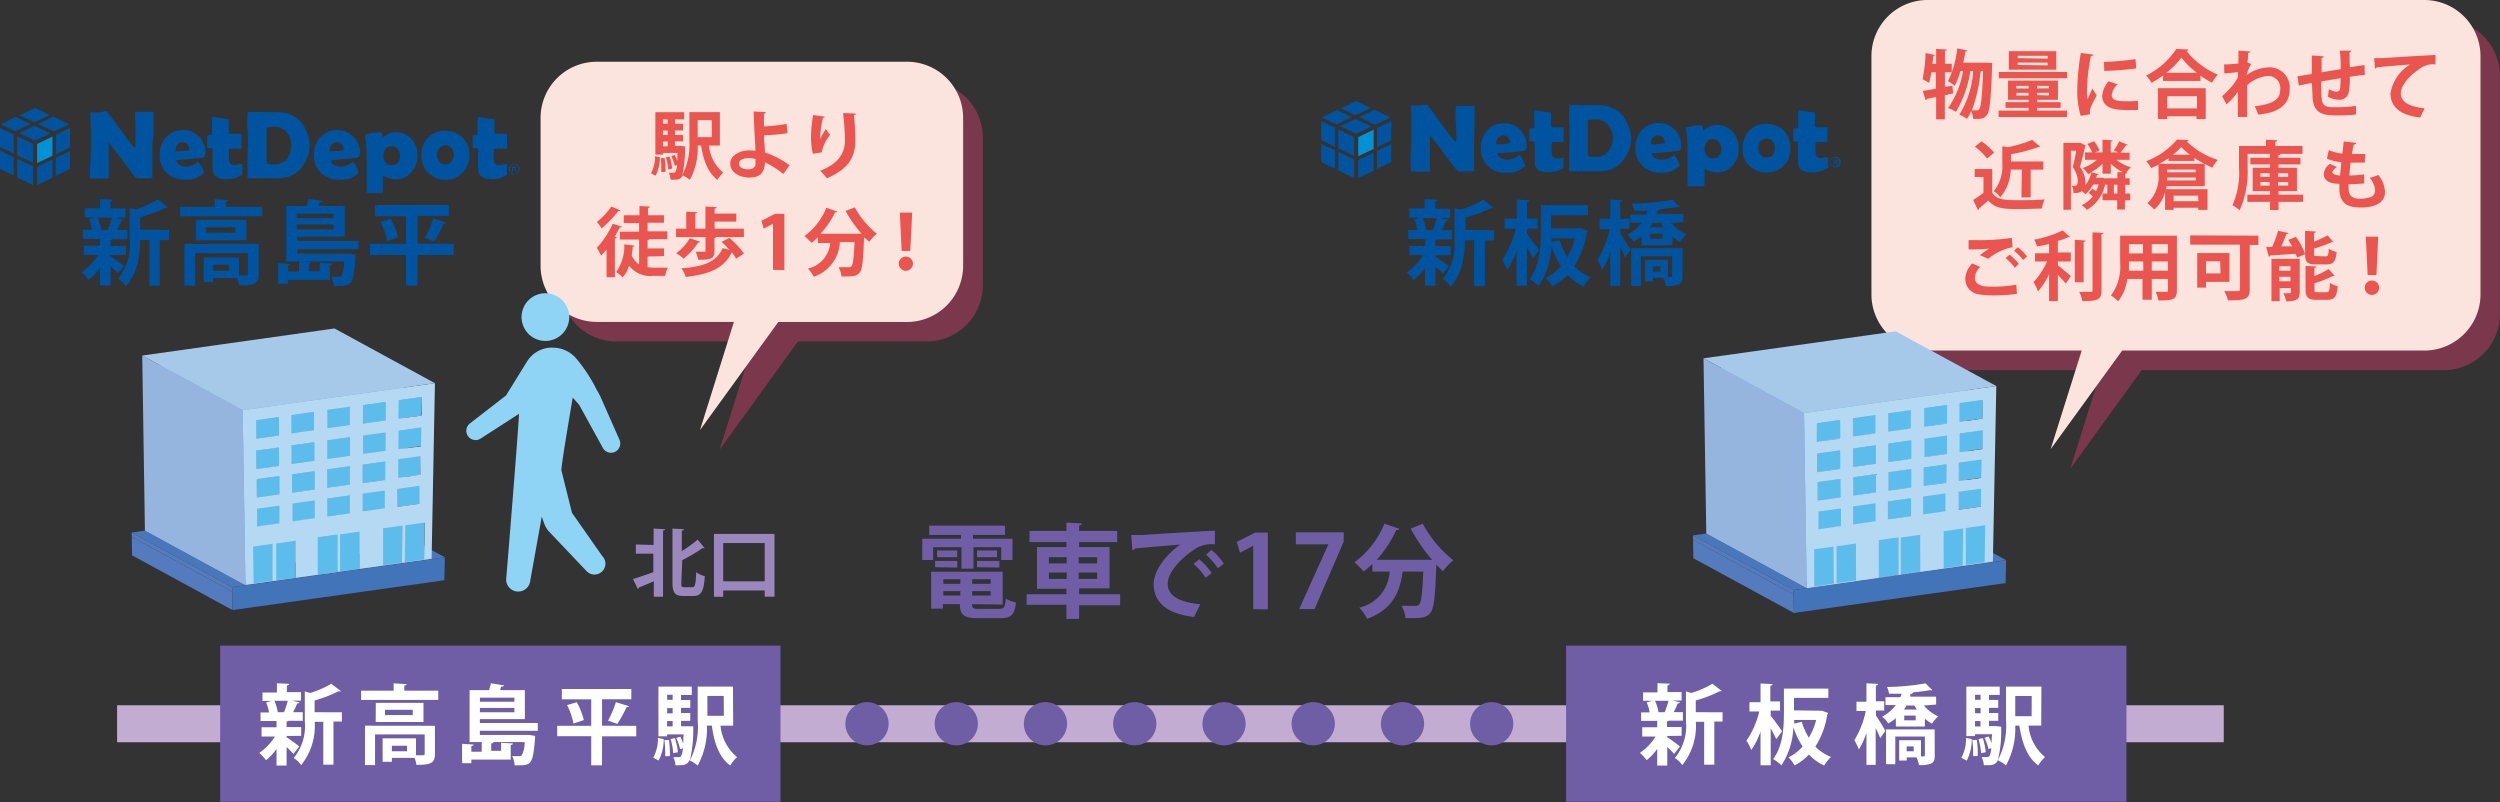 <svg xmlns="http://www.w3.org/2000/svg" viewBox="0 0 270.5 86.78"><rect x="0" y="0" width="270.5" height="86.78" fill="#333333" stroke="none"/><defs><style>.cls-1{isolation:isolate;}.cls-2{opacity:0.4;mix-blend-mode:multiply;}.cls-3{fill:#e73d6d;}.cls-4{fill:#fce4de;}.cls-5{fill:#ea5550;}.cls-6{fill:#4a77bb;}.cls-7{fill:#547bbd;}.cls-8{fill:#4274ba;}.cls-9{fill:#a6c9ea;}.cls-10{fill:#95b5df;}.cls-11{fill:#63a7dc;}.cls-12{fill:#5cbdec;}.cls-13{fill:#5fb3e5;}.cls-14{fill:#95b6df;}.cls-15{fill:#b5d9f3;}.cls-16{fill:#0092d4;}.cls-17{fill:#00539e;}.cls-18{fill:#8fd3f5;}.cls-19{fill:#9a87be;}.cls-20{fill:none;stroke:#c2acd2;stroke-miterlimit:10;stroke-width:4px;}.cls-21{fill:#6f5da6;}.cls-22{fill:#fff;}</style></defs><title>pic_dominant</title><g class="cls-1"><g id="レイヤー_3" data-name="レイヤー 3"><g class="cls-2"><path class="cls-3" d="M100.77,9.52H67.21a6.07,6.07,0,0,0-6.07,6.07v16a6.07,6.07,0,0,0,6.07,6.07H82.05l-3.68,11.7,8.48-11.7h13.92a6.08,6.08,0,0,0,6.08-6.07v-16A6.07,6.07,0,0,0,100.77,9.52Z" transform="translate(-0.51 -0.71)"/></g><path class="cls-4" d="M98.65,7.39H65.09A6.08,6.08,0,0,0,59,13.46v16a6.08,6.08,0,0,0,6.08,6.08H79.92L76.25,47.24l8.47-11.69H98.65a6.08,6.08,0,0,0,6.07-6.08v-16A6.07,6.07,0,0,0,98.65,7.39Z" transform="translate(-0.51 -0.71)"/><path class="cls-5" d="M71.91,17.72a4.12,4.12,0,0,1-.47,2l-.5-.26a3.69,3.69,0,0,0,.44-1.85Zm6.49-1.26H77.22a4.28,4.28,0,0,0,1.55,2.93,3.37,3.37,0,0,0-.63.78c-1-.74-1.51-2.05-1.77-3.71H76a7.11,7.11,0,0,1-.85,3.71,3.54,3.54,0,0,0-.78-.48c-.19.49-.68.48-1.3.46a2.19,2.19,0,0,0-.2-.76,3.68,3.68,0,0,0,.51,0,.24.24,0,0,0,.22-.1,1.77,1.77,0,0,0,.16-.73l-.25.09a4.57,4.57,0,0,0-.37-1.05l.38-.13a4.71,4.71,0,0,1,.28.65h0c0-.24,0-.52,0-.86H72.24v.18h-.82V12.85h3.12v.78h-1v.47h.87v.73h-.87v.49h.87V16h-.87v.5H74l.19,0,.44.05a1.85,1.85,0,0,1,0,.24,12.48,12.48,0,0,1-.3,2.86A7,7,0,0,0,75.1,16V12.84h3.3Zm-6.34,2.85c0-.1,0-.22,0-.34A8.8,8.8,0,0,0,72,17.81l.42,0a7.1,7.1,0,0,1,.09,1.5Zm.69-5.68h-.51v.47h.51Zm0,1.69v-.49h-.51v.49Zm-.51.72v.5h.51V16Zm.57,3a7.06,7.06,0,0,0-.25-1.32l.41-.07a6.16,6.16,0,0,1,.27,1.3Zm4.71-5.33H76v1.84h1.53Z" transform="translate(-0.51 -0.71)"/><path class="cls-5" d="M85.27,19.54a9.83,9.83,0,0,0-2-1.27A1.8,1.8,0,0,1,83,19.32c-.16.36-.64.58-1.38.6-1.15,0-2.07-.57-2.1-1.47s1-1.45,2-1.47a5.81,5.81,0,0,1,.72.05c0-.13,0-.24,0-.35-.07-1.09-.17-3-.18-3.91l1.31.07c0,.08-.07.15-.2.18,0,.19,0,1.15,0,1.37a21.3,21.3,0,0,0,2.45-.27l.1,1a21.79,21.79,0,0,1-2.54.23c0,.56.07,1.07.08,1.45a2.46,2.46,0,0,1,0,.4,9.62,9.62,0,0,1,2.68,1.39Zm-3.72-1.73c-.84,0-1.08.34-1.08.61,0,.43.49.61,1,.61s.78-.25.78-.6a4.49,4.49,0,0,0,0-.51A2.61,2.61,0,0,0,81.55,17.81Z" transform="translate(-0.51 -0.71)"/><path class="cls-5" d="M88.47,17.35a7.42,7.42,0,0,1-.21-1.74,14.81,14.81,0,0,1,.23-2.45l1.26.17a.23.23,0,0,1-.2.14,9.6,9.6,0,0,0-.29,2.28,9.38,9.38,0,0,1,.61-1.09,4.56,4.56,0,0,0,.46.64,4.34,4.34,0,0,0-.87,1.7,1.37,1.37,0,0,0,0,.19ZM93.11,13c0,.09-.07.15-.2.19.07.64.14,1.71.14,2.73,0,1.56-.51,3-3.08,4.08a5.9,5.9,0,0,0-.72-.81c2.21-.85,2.68-2.16,2.68-3.25a26.14,26.14,0,0,0-.2-3Z" transform="translate(-0.51 -0.71)"/><path class="cls-5" d="M67.8,25.23c0,.06-.11.09-.23.08-.16.32-.34.65-.53,1l.21.07a.21.21,0,0,1-.21.14v4.18h-.9v-3c-.2.25-.39.47-.59.68a9,9,0,0,0-.46-.86,9.39,9.39,0,0,0,1.71-2.6Zm-.15-1.76a.2.2,0,0,1-.22.07,14.7,14.7,0,0,1-1.83,1.89,4.39,4.39,0,0,0-.51-.71,7.9,7.9,0,0,0,1.57-1.66Zm2.93,5v1.15a5.21,5.21,0,0,0,.69.05c.27,0,1.16,0,1.5,0a3.19,3.19,0,0,0-.28.89H71.2a2.91,2.91,0,0,1-2.62-1.1,3.22,3.22,0,0,1-.71,1.26,3.92,3.92,0,0,0-.69-.58,4.87,4.87,0,0,0,.88-3l1.1.15c0,.07-.08.12-.19.13,0,.3-.07.61-.11.9a2.06,2.06,0,0,0,.8,1V26.63H67.58v-.85h2.08v-.93H68V24h1.7v-1l1.13.06c0,.08-.06.13-.21.15V24h1.73v.81H70.58v.93h2.13v.85H70.78a.23.23,0,0,1-.2.1v.9h1.78v.83Z" transform="translate(-0.51 -0.71)"/><path class="cls-5" d="M77.82,27.87c0,.85-.39.95-1.76.95a3.3,3.3,0,0,0-.29-.87h.92c.12,0,.16,0,.16-.12V26.36H73.66v-.91h1.1V23.61l1.2.06c0,.08-.06.13-.22.15v1.63h1.1V23.06l1.21.06c0,.08-.06.13-.22.16v.54h2.35v.87H77.83v.76H81v.91H78a.25.25,0,0,1-.19.11Zm-1.54-1a.21.21,0,0,1-.22.08,7.93,7.93,0,0,1-1.58,1.74,6.63,6.63,0,0,0-.81-.58,5.37,5.37,0,0,0,1.48-1.63Zm3.14-.42A8.24,8.24,0,0,1,81,28.15l-.86.56A3.78,3.78,0,0,0,79.7,28c-.85,1.73-2.37,2.37-5,2.68a2.68,2.68,0,0,0-.47-.94c2.33-.17,3.8-.66,4.47-2.18l.73.17a11.36,11.36,0,0,0-.85-.85Z" transform="translate(-0.51 -0.71)"/><path class="cls-5" d="M84.15,29.91v-5h0l-1,.54-.26-.85,1.49-.76h1v6.09Z" transform="translate(-0.51 -0.71)"/><path class="cls-5" d="M93.73,26A13.71,13.71,0,0,1,92,23.53l1-.38A9.39,9.39,0,0,0,95.39,26a4.23,4.23,0,0,0-.82.87L94,26.39c-.09,2.52-.19,3.48-.47,3.81s-.53.42-1.43.42h-.55a2.25,2.25,0,0,0-.31-1c.44,0,.87,0,1.07,0a.39.39,0,0,0,.33-.11c.17-.18.25-.9.33-2.6H91.38a4.13,4.13,0,0,1-2.83,3.74,3.16,3.16,0,0,0-.63-.88A3.12,3.12,0,0,0,90.34,27H89v-.61a7.49,7.49,0,0,1-.68.6,7.76,7.76,0,0,0-.77-.74,7,7,0,0,0,2.37-3.06l1.19.41a.21.21,0,0,1-.24.08A9.24,9.24,0,0,1,89.28,26H93.5Z" transform="translate(-0.51 -0.71)"/><path class="cls-5" d="M97.75,29.23a.77.77,0,1,1,.77.78A.78.78,0,0,1,97.75,29.23Zm.32-1.37-.2-4.15h1.34L99,27.86Z" transform="translate(-0.51 -0.71)"/><g class="cls-1"><polygon class="cls-6" points="46.7 60.5 35.82 54.59 37.25 54.38 48.13 60.3 46.7 60.5"/><polygon class="cls-6" points="26.56 63.33 15.68 57.41 35.82 54.59 46.7 60.5 26.56 63.33"/><polygon class="cls-7" points="25.16 66.01 14.29 60.09 14.26 58.09 25.13 64.01 25.16 66.01"/><polygon class="cls-6" points="25.12 63.53 14.25 57.62 15.68 57.41 26.56 63.33 25.12 63.53"/><polygon class="cls-7" points="25.13 64.01 14.26 58.09 14.25 57.62 25.12 63.53 25.13 64.01"/><polygon class="cls-8" points="48.13 60.3 48.08 62.78 25.16 66.01 25.13 64.01 25.12 63.53 26.56 63.33 46.7 60.5 48.13 60.3"/></g><g class="cls-1"><polygon class="cls-9" points="43.76 60.83 32.89 54.91 34.97 54.62 45.85 60.53 43.76 60.83"/><polygon class="cls-10" points="45.85 60.53 34.97 54.62 35.04 50.59 45.91 56.5 45.85 60.53"/><polygon class="cls-11" points="43.76 60.83 32.89 54.91 32.94 50.88 43.82 56.8 43.76 60.83"/><polygon class="cls-12" points="45.91 56.5 45.85 60.53 43.76 60.83 43.82 56.8 45.91 56.5"/><polygon class="cls-13" points="43.82 56.8 32.94 50.88 35.04 50.59 45.91 56.5 43.82 56.8"/><polygon class="cls-9" points="41.36 61.16 30.49 55.25 32.57 54.96 43.44 60.87 41.36 61.16"/><polygon class="cls-10" points="43.44 60.87 32.57 54.96 32.62 50.93 43.49 56.84 43.44 60.87"/><polygon class="cls-14" points="45.41 54.48 34.53 48.56 34.58 46.62 45.45 52.54 45.41 54.48"/><polygon class="cls-9" points="43 54.82 32.12 48.9 34.53 48.56 45.41 54.48 43 54.82"/><polygon class="cls-12" points="43.49 56.84 43.44 60.87 41.36 61.16 41.4 57.14 43.49 56.84"/><polygon class="cls-13" points="41.4 57.14 30.52 51.22 32.62 50.93 43.49 56.84 41.4 57.14"/><polygon class="cls-11" points="41.36 61.16 30.49 55.25 30.52 51.22 41.4 57.14 41.36 61.16"/><polygon class="cls-14" points="45.47 51.35 34.6 45.43 34.65 43.47 45.52 49.38 45.47 51.35"/><polygon class="cls-12" points="45.45 52.54 45.41 54.48 43 54.82 43.03 52.88 45.45 52.54"/><polygon class="cls-13" points="43.03 52.88 32.16 46.96 34.58 46.62 45.45 52.54 43.03 52.88"/><polygon class="cls-11" points="43 54.82 32.12 48.9 32.16 46.96 43.03 52.88 43 54.82"/><polygon class="cls-9" points="43.05 51.69 32.18 45.77 34.6 45.43 45.47 51.35 43.05 51.69"/><polygon class="cls-14" points="45.55 48.23 34.67 42.32 34.72 40.32 45.59 46.24 45.55 48.23"/><polygon class="cls-10" points="41.63 55.01 30.75 49.09 30.77 47.16 41.65 53.07 41.63 55.01"/><polygon class="cls-9" points="36.78 61.81 25.91 55.9 27.99 55.6 38.86 61.51 36.78 61.81"/><polygon class="cls-10" points="38.86 61.51 27.99 55.6 28.01 51.58 38.89 57.49 38.86 61.51"/><polygon class="cls-11" points="43.05 51.69 32.18 45.77 32.21 43.8 43.08 49.72 43.05 51.69"/><polygon class="cls-13" points="43.08 49.72 32.21 43.8 34.65 43.47 45.52 49.38 43.08 49.72"/><polygon class="cls-12" points="45.52 49.38 45.47 51.35 43.05 51.69 43.08 49.72 45.52 49.38"/><polygon class="cls-9" points="43.1 48.58 32.23 42.67 34.67 42.32 45.55 48.23 43.1 48.58"/><polygon class="cls-9" points="39.22 55.35 28.34 49.43 30.75 49.09 41.63 55.01 39.22 55.35"/><polygon class="cls-14" points="45.55 44.95 34.67 39.03 34.72 37.04 45.6 42.95 45.55 44.95"/><polygon class="cls-10" points="41.66 51.89 30.79 45.97 30.82 44 41.69 49.92 41.66 51.89"/><polygon class="cls-13" points="43.13 46.59 32.26 40.67 34.72 40.32 45.59 46.24 43.13 46.59"/><polygon class="cls-11" points="43.1 48.58 32.23 42.67 32.26 40.67 43.13 46.59 43.1 48.58"/><polygon class="cls-13" points="39.23 53.41 28.35 47.5 30.77 47.16 41.65 53.07 39.23 53.41"/><polygon class="cls-11" points="39.22 55.35 28.34 49.43 28.35 47.5 39.23 53.41 39.22 55.35"/><polygon class="cls-12" points="41.65 53.07 41.63 55.01 39.22 55.35 39.23 53.41 41.65 53.07"/><polygon class="cls-11" points="36.78 61.81 25.91 55.9 25.91 51.87 36.79 57.79 36.78 61.81"/><polygon class="cls-13" points="36.79 57.79 25.91 51.87 28.01 51.58 38.89 57.49 36.79 57.79"/><polygon class="cls-12" points="38.89 57.49 38.86 61.51 36.78 61.81 36.79 57.79 38.89 57.49"/><polygon class="cls-9" points="34.38 62.14 23.51 56.23 25.59 55.94 36.47 61.85 34.38 62.14"/><polygon class="cls-10" points="36.47 61.85 25.59 55.94 25.6 51.91 36.48 57.83 36.47 61.85"/><polygon class="cls-9" points="43.1 45.29 32.23 39.38 34.67 39.03 45.55 44.95 43.1 45.29"/><polygon class="cls-9" points="39.24 52.22 28.36 46.31 30.79 45.97 41.66 51.89 39.24 52.22"/><polygon class="cls-10" points="41.71 48.77 30.84 42.86 30.86 40.87 41.73 46.78 41.71 48.77"/><polygon class="cls-10" points="37.84 55.54 26.96 49.63 26.97 47.69 37.85 53.61 37.84 55.54"/><polygon class="cls-11" points="43.1 45.29 32.23 39.38 32.26 37.38 43.14 43.3 43.1 45.29"/><polygon class="cls-13" points="43.14 43.3 32.26 37.38 34.72 37.04 45.6 42.95 43.14 43.3"/><polygon class="cls-11" points="39.24 52.22 28.36 46.31 28.38 44.34 39.25 50.26 39.24 52.22"/><polygon class="cls-13" points="39.25 50.26 28.38 44.34 30.82 44 41.69 49.92 39.25 50.26"/><polygon class="cls-11" points="34.38 62.14 23.51 56.23 23.5 52.21 34.37 58.13 34.38 62.14"/><polygon class="cls-13" points="34.37 58.13 23.5 52.21 25.6 51.91 36.48 57.83 34.37 58.13"/><polygon class="cls-9" points="39.26 49.12 28.39 43.2 30.84 42.86 41.71 48.77 39.26 49.12"/><polygon class="cls-9" points="35.43 55.88 24.55 49.97 26.96 49.63 37.84 55.54 35.43 55.88"/><polygon class="cls-10" points="41.72 45.49 30.84 39.57 30.87 37.58 41.74 43.49 41.72 45.49"/><polygon class="cls-10" points="37.85 52.42 26.98 46.51 26.99 44.54 37.86 50.45 37.85 52.42"/><polygon class="cls-13" points="39.28 47.13 28.4 41.21 30.86 40.87 41.73 46.78 39.28 47.13"/><polygon class="cls-11" points="39.26 49.12 28.39 43.2 28.4 41.21 39.28 47.13 39.26 49.12"/><polygon class="cls-12" points="41.73 46.78 41.71 48.77 39.26 49.12 39.28 47.13 41.73 46.78"/><polygon class="cls-11" points="35.43 55.88 24.55 49.97 24.55 48.03 35.42 53.95 35.43 55.88"/><polygon class="cls-13" points="35.42 53.95 24.55 48.03 26.97 47.69 37.85 53.61 35.42 53.95"/><polygon class="cls-9" points="39.27 45.83 28.39 39.91 30.84 39.57 41.72 45.49 39.27 45.83"/><polygon class="cls-9" points="35.42 52.76 24.55 46.85 26.98 46.51 37.85 52.42 35.42 52.76"/><polygon class="cls-9" points="29.8 62.79 18.93 56.87 21.01 56.58 31.89 62.5 29.8 62.79"/><polygon class="cls-10" points="31.89 62.5 21.01 56.58 20.98 52.57 31.86 58.48 31.89 62.5"/><polygon class="cls-10" points="37.87 49.32 26.99 43.4 27 41.41 37.88 47.33 37.87 49.32"/><polygon class="cls-10" points="34.05 56.07 23.18 50.16 23.18 48.23 34.05 54.14 34.05 56.07"/><polygon class="cls-13" points="39.28 43.84 28.41 37.92 30.87 37.58 41.74 43.49 39.28 43.84"/><polygon class="cls-11" points="39.27 45.83 28.39 39.91 28.41 37.92 39.28 43.84 39.27 45.83"/><polygon class="cls-13" points="35.42 50.8 24.55 44.88 26.99 44.54 37.86 50.45 35.42 50.8"/><polygon class="cls-11" points="35.42 52.76 24.55 46.85 24.55 44.88 35.42 50.8 35.42 52.76"/><polygon class="cls-9" points="35.42 49.66 24.55 43.75 26.99 43.4 37.87 49.32 35.42 49.66"/><polygon class="cls-9" points="31.64 56.41 20.77 50.5 23.18 50.16 34.05 56.07 31.64 56.41"/><polygon class="cls-10" points="37.87 46.02 27 40.11 27.01 38.12 37.88 44.03 37.87 46.02"/><polygon class="cls-10" points="34.04 52.95 23.17 47.04 23.16 45.08 34.03 50.99 34.04 52.95"/><polygon class="cls-9" points="27.4 63.13 16.53 57.21 18.61 56.92 29.49 62.83 27.4 63.13"/><polygon class="cls-13" points="29.76 58.77 18.89 52.86 20.98 52.57 31.86 58.48 29.76 58.77"/><polygon class="cls-12" points="31.86 58.48 31.89 62.5 29.8 62.79 29.76 58.77 31.86 58.48"/><polygon class="cls-11" points="29.8 62.79 18.93 56.87 18.89 52.86 29.76 58.77 29.8 62.79"/><polygon class="cls-10" points="29.49 62.83 18.61 56.92 18.57 52.9 29.45 58.81 29.49 62.83"/><polygon class="cls-13" points="35.42 47.67 24.55 41.76 27 41.41 37.88 47.33 35.42 47.67"/><polygon class="cls-11" points="35.42 49.66 24.55 43.75 24.55 41.76 35.42 47.67 35.42 49.66"/><polygon class="cls-11" points="31.64 56.41 20.77 50.5 20.75 48.57 31.62 54.48 31.64 56.41"/><polygon class="cls-12" points="34.05 54.14 34.05 56.07 31.64 56.41 31.62 54.48 34.05 54.14"/><polygon class="cls-13" points="31.62 54.48 20.75 48.57 23.18 48.23 34.05 54.14 31.62 54.48"/><polygon class="cls-9" points="35.43 46.37 24.56 40.46 27 40.11 37.87 46.02 35.43 46.37"/><polygon class="cls-9" points="31.61 53.3 20.74 47.38 23.17 47.04 34.04 52.95 31.61 53.3"/><polygon class="cls-10" points="34.03 49.86 23.16 43.94 23.15 41.95 34.03 47.87 34.03 49.86"/><polygon class="cls-10" points="30.27 56.6 19.4 50.69 19.38 48.76 30.25 54.67 30.27 56.6"/><polygon class="cls-13" points="35.43 44.38 24.55 38.47 27.01 38.12 37.88 44.03 35.43 44.38"/><polygon class="cls-11" points="35.43 46.37 24.56 40.46 24.55 38.47 35.43 44.38 35.43 46.37"/><polygon class="cls-12" points="37.88 44.03 37.87 46.02 35.43 46.37 35.43 44.38 37.88 44.03"/><polygon class="cls-13" points="31.59 51.33 20.72 45.42 23.16 45.08 34.03 50.99 31.59 51.33"/><polygon class="cls-11" points="31.61 53.3 20.74 47.38 20.72 45.42 31.59 51.33 31.61 53.3"/><polygon class="cls-13" points="27.35 59.11 16.48 53.2 18.57 52.9 29.45 58.81 27.35 59.11"/><polygon class="cls-11" points="27.4 63.13 16.53 57.21 16.48 53.2 27.35 59.11 27.4 63.13"/><polygon class="cls-12" points="29.45 58.81 29.49 62.83 27.4 63.13 27.35 59.11 29.45 58.81"/><polygon class="cls-9" points="31.58 50.2 20.71 44.28 23.16 43.94 34.03 49.86 31.58 50.2"/><polygon class="cls-9" points="27.86 56.94 16.99 51.03 19.4 50.69 30.27 56.6 27.86 56.94"/><polygon class="cls-10" points="34.03 46.57 23.16 40.65 23.16 38.66 34.03 44.57 34.03 46.57"/><polygon class="cls-10" points="30.23 53.49 19.36 47.58 19.33 45.62 30.2 51.53 30.23 53.49"/><polygon class="cls-13" points="31.56 48.21 20.69 42.3 23.15 41.95 34.03 47.87 31.56 48.21"/><polygon class="cls-11" points="31.58 50.2 20.71 44.28 20.69 42.3 31.56 48.21 31.58 50.2"/><polygon class="cls-13" points="27.82 55.02 16.95 49.1 19.38 48.76 30.25 54.67 27.82 55.02"/><polygon class="cls-12" points="30.25 54.67 30.27 56.6 27.86 56.94 27.82 55.02 30.25 54.67"/><polygon class="cls-11" points="27.86 56.94 16.99 51.03 16.95 49.1 27.82 55.02 27.86 56.94"/><polygon class="cls-9" points="31.59 46.91 20.72 40.99 23.16 40.65 34.03 46.57 31.59 46.91"/><polygon class="cls-9" points="27.8 53.83 16.93 47.92 19.36 47.58 30.23 53.49 27.8 53.83"/><polygon class="cls-10" points="30.19 50.4 19.32 44.48 19.3 42.49 30.17 48.41 30.19 50.4"/><polygon class="cls-11" points="31.59 46.91 20.72 40.99 20.7 39.01 31.57 44.92 31.59 46.91"/><polygon class="cls-12" points="34.03 44.57 34.03 46.57 31.59 46.91 31.57 44.92 34.03 44.57"/><polygon class="cls-13" points="31.57 44.92 20.7 39.01 23.16 38.66 34.03 44.57 31.57 44.92"/><polygon class="cls-13" points="27.77 51.87 16.89 45.96 19.33 45.62 30.2 51.53 27.77 51.87"/><polygon class="cls-11" points="27.8 53.83 16.93 47.92 16.89 45.96 27.77 51.87 27.8 53.83"/><polygon class="cls-9" points="27.74 50.74 16.87 44.82 19.32 44.48 30.19 50.4 27.74 50.74"/><polygon class="cls-10" points="30.2 47.1 19.33 41.19 19.3 39.2 30.18 45.12 30.2 47.1"/><polygon class="cls-11" points="27.74 50.74 16.87 44.82 16.84 42.84 27.71 48.75 27.74 50.74"/><polygon class="cls-13" points="27.71 48.75 16.84 42.84 19.3 42.49 30.17 48.41 27.71 48.75"/><polygon class="cls-9" points="27.75 47.45 16.88 41.54 19.33 41.19 30.2 47.1 27.75 47.45"/><polygon class="cls-13" points="27.72 45.47 16.84 39.55 19.3 39.2 30.18 45.12 27.72 45.47"/><polygon class="cls-11" points="27.75 47.45 16.88 41.54 16.84 39.55 27.72 45.47 27.75 47.45"/><path class="cls-15" d="M26.77,45.09l20.8-2.92-.36,19L27.07,64Zm1.14,18.75L30,63.55l0-4-2.1.3.05,4m18.45-2.6.06-4-2.09.29-.06,4,2.09-.3m-16,2.26,2.09-.29,0-4-2.09.3,0,4M44,61.58l.06-4-2.1.29,0,4,2.07-.3m-7,1v-4l-2.1.29v4l2.08-.3m2.4-.33,0-4-2.1.3v4l2.09-.29m-8.7-13.11-2.46.34,0,2,2.46-.34,0-2m13-1.82,0,2L46.06,49l0-2-2.46.35M30.69,45.84l-2.46.34,0,2,2.45-.34,0-2m13-1.83,0,2,2.44-.34,0-2L43.65,44m-3.86,3.83,0,2,2.45-.34,0-2-2.46.34m0-3.29,0,2,2.45-.34,0-2-2.45.34m-5.26,4-2.46.35,0,2,2.44-.34v-2m0-3.29-2.46.35,0,2,2.45-.34v-2M38.39,48l-2.46.34v2L38.38,50V48m0-3.29-2.46.34v2l2.45-.34v-2M30.74,54.2l0-2-2.44.34,0,2,2.42-.35M43.6,50.43l0,2L46,52.06l0-2-2.44.34M39.76,51v2l2.43-.34,0-2L39.76,51m-5.21,2.69v-2l-2.44.34,0,2,2.42-.34m1.39-.2,2.43-.34v-2l-2.45.34v2m-5.15,3.85,0-1.93-2.43.34,0,1.93,2.42-.34m12.75-3.73,0,1.94,2.41-.34,0-1.94-2.42.34M32.15,57.12l2.42-.34V54.85l-2.42.34v1.93m7.59-3v1.93l2.41-.34,0-1.93-2.42.34m-1.38.19-2.42.34v1.93l2.41-.34V54.32" transform="translate(-0.51 -0.71)"/><polygon class="cls-12" points="45.59 46.24 45.55 48.23 43.1 48.58 43.13 46.59 45.59 46.24"/><polygon class="cls-12" points="45.6 42.95 45.55 44.95 43.1 45.29 43.14 43.3 45.6 42.95"/><polygon class="cls-12" points="41.69 49.92 41.66 51.89 39.24 52.22 39.25 50.26 41.69 49.92"/><polygon class="cls-12" points="36.48 57.83 36.47 61.85 34.38 62.14 34.37 58.13 36.48 57.83"/><polygon class="cls-12" points="37.85 53.61 37.84 55.54 35.43 55.88 35.42 53.95 37.85 53.61"/><polygon class="cls-12" points="41.74 43.49 41.72 45.49 39.27 45.83 39.28 43.84 41.74 43.49"/><polygon class="cls-12" points="37.86 50.45 37.85 52.42 35.42 52.76 35.42 50.8 37.86 50.45"/><polygon class="cls-12" points="37.88 47.33 37.87 49.32 35.42 49.66 35.42 47.67 37.88 47.33"/><polygon class="cls-12" points="34.03 50.99 34.04 52.95 31.61 53.3 31.59 51.33 34.03 50.99"/><polygon class="cls-12" points="34.03 47.87 34.03 49.86 31.58 50.2 31.56 48.21 34.03 47.87"/><polygon class="cls-12" points="30.2 51.53 30.23 53.49 27.8 53.83 27.77 51.87 30.2 51.53"/><polygon class="cls-12" points="30.17 48.41 30.19 50.4 27.74 50.74 27.71 48.75 30.17 48.41"/><polygon class="cls-12" points="30.18 45.12 30.2 47.1 27.75 47.45 27.72 45.47 30.18 45.12"/><polygon class="cls-9" points="26.26 44.38 15.39 38.47 36.19 35.54 47.06 41.46 26.26 44.38"/><polygon class="cls-10" points="26.56 63.33 15.68 57.41 15.39 38.47 26.26 44.38 26.56 63.33"/></g><polygon class="cls-16" points="5.68 16.85 5.68 14.77 4.01 15.58 4.01 17.65 5.68 16.85"/><polygon class="cls-17" points="6.04 14.59 6.04 16.68 7.58 15.95 7.58 13.84 6.04 14.59"/><polygon class="cls-17" points="6.04 19.03 7.58 18.27 7.58 16.34 6.04 17.08 6.04 19.03"/><polygon class="cls-17" points="4.01 20.02 5.68 19.2 5.68 17.25 4.01 18.05 4.01 20.02"/><polygon class="cls-17" points="0 18.27 1.49 19 1.49 17.01 0 16.3 0 18.27"/><polygon class="cls-17" points="1.85 16.79 3.57 17.61 3.57 15.58 1.85 14.74 1.85 16.79"/><polygon class="cls-17" points="0 15.9 1.49 16.61 1.49 14.57 0 13.84 0 15.9"/><polygon class="cls-17" points="1.85 19.18 3.57 20.02 3.57 18 1.85 17.18 1.85 19.18"/><polygon class="cls-17" points="5.37 12.43 3.79 11.67 2.13 12.46 3.71 13.22 5.37 12.43"/><polygon class="cls-17" points="3.72 13.61 2.07 14.4 3.79 15.22 5.44 14.43 3.72 13.61"/><polygon class="cls-17" points="5.79 12.62 4.13 13.41 5.85 14.23 7.5 13.44 5.79 12.62"/><polygon class="cls-17" points="1.72 12.66 0.07 13.44 1.66 14.2 3.31 13.41 1.72 12.66"/><path class="cls-17" d="M17.11,13c0,.39,0,1,0,1.76S17,16.09,17,16.48v3.39c0,.09-.05.13-.15.13l-.37,0h-.37l-.4,0h-.4c-.07,0-.14-.06-.23-.18-.24-.33-.8-1.06-1.66-2.2q-.34-.48-1.08-1.41a.22.22,0,0,0-.07-.06.13.13,0,0,0,0,.11c0,.4,0,1,0,1.79s0,1.39,0,1.78c0,.12,0,.18-.13.18H10.39a.14.14,0,0,1-.16-.16c0-.36,0-.92.06-1.67s.05-1.3.05-1.68,0-1,0-1.77-.05-1.36-.05-1.76c0-.07.07-.11.2-.11a7.24,7.24,0,0,0,.74,0c.07,0,.21,0,.41-.06A2.63,2.63,0,0,1,12,12.7s.1.06.19.18l1.91,2.62.77,1c.09.11.16.16.23.16s.07-.13.07-.4,0-.9,0-1.62-.06-1.26-.06-1.63c0-.13,0-.19.11-.19l.92,0c.41,0,.71,0,.92,0C17.08,12.8,17.11,12.85,17.11,13Z" transform="translate(-0.51 -0.71)"/><path class="cls-17" d="M22.75,17.21c0,.34-.12.54-.33.58l-1.07.11c-.4,0-1,.1-1.8.15a.75.75,0,0,0,.44.53,1.44,1.44,0,0,0,.67.15,1.84,1.84,0,0,0,.91-.25c.13-.08.27-.16.39-.25a1.6,1.6,0,0,1,.37.53,1.86,1.86,0,0,1,.25.6s0,.06-.08.12a2.51,2.51,0,0,1-1.94.67,2.73,2.73,0,0,1-2-.72,2.51,2.51,0,0,1-.77-1.93,2.73,2.73,0,0,1,.69-1.93,2.42,2.42,0,0,1,1.88-.79,2.23,2.23,0,0,1,1.67.72A2.39,2.39,0,0,1,22.75,17.21ZM21,16.9a.79.79,0,0,0-.23-.56.71.71,0,0,0-.54-.24.64.64,0,0,0-.53.27.85.85,0,0,0-.2.58c0,.09.05.13.15.13a10,10,0,0,0,1.18-.1C20.9,17,21,16.93,21,16.9Z" transform="translate(-0.51 -0.71)"/><path class="cls-17" d="M26.74,18.5c0,.1,0,.26,0,.47a4,4,0,0,0-.05.45.4.4,0,0,1,0,.2.55.55,0,0,1-.16.11A3,3,0,0,1,25,20.1c-1,0-1.48-.38-1.49-1.14,0-.22,0-.56,0-1s0-.8,0-1-.09-.23-.27-.23h-.13c-.13,0-.19-.05-.19-.14s0-.14,0-.25,0-.2,0-.26,0-.17,0-.32,0-.26,0-.33.11-.11.33-.12.19,0,.2-.1a3.45,3.45,0,0,0,0-.61c0-.45,0-.66,0-.64,0-.4,0-.6.11-.6a1.46,1.46,0,0,1,.4.07,2.57,2.57,0,0,0,.4.07l.78.1c.09,0,.13,0,.13.09s0,.34,0,.62a6.13,6.13,0,0,0,0,.63c0,.16,0,.25.15.25l.55,0h.56c.07,0,.11,0,.11.07a3.18,3.18,0,0,1,0,.36c0,.16,0,.28,0,.35v.37c0,.15,0,.27,0,.35s-.05.11-.15.11H25.36c-.05,0-.08.07-.08.22v.37c0,.16,0,.28,0,.36a1.38,1.38,0,0,0,.09.6.63.63,0,0,0,.55.22,1.48,1.48,0,0,0,.36-.06,1.84,1.84,0,0,1,.34-.06A.1.1,0,0,1,26.74,18.5Z" transform="translate(-0.51 -0.71)"/><path class="cls-17" d="M34,16.37A3.82,3.82,0,0,1,33,19a3.11,3.11,0,0,1-2.41,1c-.2,0-.74,0-1.63,0l-.77,0-.75,0c-.1,0-.15,0-.15-.11,0-.38,0-.94,0-1.7s.05-1.32.05-1.7,0-1-.05-1.77,0-1.36,0-1.75c0-.07.05-.12.15-.13a11.36,11.36,0,0,1,1.2,0c1.05,0,1.73,0,2.05,0a3.91,3.91,0,0,1,1.9.62,3.16,3.16,0,0,1,1,1.29A3.86,3.86,0,0,1,34,16.37Zm-2,0A2,2,0,0,0,31.52,15a1.81,1.81,0,0,0-1.38-.57q-.78,0-.78.21c0,.21,0,.51,0,.92s0,.71,0,.9,0,.51,0,.9,0,.7,0,.9.27.22.81.22a1.73,1.73,0,0,0,1.39-.58A2.21,2.21,0,0,0,32,16.37Z" transform="translate(-0.51 -0.71)"/><path class="cls-17" d="M39.47,17.21c0,.34-.1.54-.33.58l-1.06.11c-.4,0-1,.1-1.79.15a.74.74,0,0,0,.42.53,1.54,1.54,0,0,0,.68.15,1.84,1.84,0,0,0,.91-.25l.39-.25a1.46,1.46,0,0,1,.37.53,1.86,1.86,0,0,1,.25.6.26.26,0,0,1-.07.12,2.55,2.55,0,0,1-2,.67,2.73,2.73,0,0,1-2-.72,2.51,2.51,0,0,1-.77-1.93,2.73,2.73,0,0,1,.69-1.93,2.42,2.42,0,0,1,1.88-.79,2.23,2.23,0,0,1,1.67.72A2.38,2.38,0,0,1,39.47,17.21Zm-1.78-.31a.79.79,0,0,0-.23-.56.71.71,0,0,0-.54-.24.65.65,0,0,0-.53.27.91.91,0,0,0-.2.58c0,.09.05.13.15.13a10,10,0,0,0,1.18-.1C37.63,17,37.69,16.93,37.69,16.9Z" transform="translate(-0.51 -0.71)"/><path class="cls-17" d="M45.69,17.55A2.63,2.63,0,0,1,45,19.36a2.21,2.21,0,0,1-1.74.75,2.12,2.12,0,0,1-.85-.19,1.8,1.8,0,0,1-.42-.19s-.06.05-.06.15,0,.44,0,.78,0,.61,0,.78-.05.16-.17.16H40.8a2.3,2.3,0,0,1-.47,0,.17.17,0,0,1-.15-.19l0-3.94a10.43,10.43,0,0,0-.17-2,.28.28,0,0,1,0-.09.1.1,0,0,1,.06-.1,4.51,4.51,0,0,1,.76-.17,7.18,7.18,0,0,1,.8-.08c.14,0,.21.09.23.27s0,.28.06.28.11-.1.44-.29a1.82,1.82,0,0,1,.89-.28A2.28,2.28,0,0,1,45,15.7,2.64,2.64,0,0,1,45.69,17.55Zm-1.89,0a1.09,1.09,0,0,0-.26-.71.85.85,0,0,0-.68-.32.81.81,0,0,0-.66.32,1.19,1.19,0,0,0-.21.71,1.12,1.12,0,0,0,.22.72.81.81,0,0,0,.68.31C43.49,18.56,43.8,18.22,43.8,17.53Z" transform="translate(-0.51 -0.71)"/><path class="cls-17" d="M51.29,17.48a2.59,2.59,0,0,1-.72,1.9,2.6,2.6,0,0,1-4.47-1.84,2.75,2.75,0,0,1,.7-1.94,2.78,2.78,0,0,1,3.77,0A2.56,2.56,0,0,1,51.29,17.48Zm-1.68,0a1.12,1.12,0,0,0-.25-.73.81.81,0,0,0-.66-.32.83.83,0,0,0-.67.33,1.12,1.12,0,0,0-.25.72,1.1,1.1,0,0,0,.25.71.85.85,0,0,0,1.34,0A1.09,1.09,0,0,0,49.61,17.49Z" transform="translate(-0.51 -0.71)"/><path class="cls-17" d="M55.36,18.5a3.5,3.5,0,0,1,0,.47,3.39,3.39,0,0,0,0,.45.4.4,0,0,1,0,.2l-.17.11a2.92,2.92,0,0,1-1.47.37c-1,0-1.48-.38-1.48-1.14,0-.22,0-.56,0-1s0-.8,0-1-.09-.23-.26-.23h-.13c-.13,0-.2-.05-.2-.14a1.29,1.29,0,0,1,0-.25c0-.12,0-.2,0-.26s0-.17,0-.32a2.33,2.33,0,0,1,0-.33q0-.11.33-.12c.13,0,.2,0,.2-.1a3.23,3.23,0,0,0,0-.61c0-.45,0-.66,0-.64q0-.6.12-.6a1.46,1.46,0,0,1,.39.07,2.78,2.78,0,0,0,.4.07l.79.1c.08,0,.13,0,.13.09s0,.34,0,.62a6.13,6.13,0,0,0,0,.63c0,.16,0,.25.15.25l.55,0h.55c.08,0,.11,0,.11.07a2.71,2.71,0,0,1,0,.36,3.23,3.23,0,0,0,0,.35c0,.09,0,.21,0,.37v.35c0,.08,0,.11-.14.11H54s-.08.07-.08.22v.73a1.35,1.35,0,0,0,.1.6.62.62,0,0,0,.55.22,1.64,1.64,0,0,0,.36-.06,1.71,1.71,0,0,1,.34-.06A.1.1,0,0,1,55.36,18.5Z" transform="translate(-0.51 -0.71)"/><path class="cls-17" d="M56.14,19.59a.6.6,0,0,1-.59-.59.6.6,0,0,1,1.19,0A.6.6,0,0,1,56.14,19.59Zm0-1.06a.47.47,0,0,0-.47.47.48.48,0,1,0,.95,0A.47.47,0,0,0,56.14,18.53Z" transform="translate(-0.51 -0.71)"/><path class="cls-17" d="M56.43,19.28h-.1a.93.93,0,0,0-.1-.16.13.13,0,0,0,0-.06l0,0H56v.25h-.08v-.57h.33l.06,0,0,.05a.2.2,0,0,1,0,.07.14.14,0,0,1,0,.11.23.23,0,0,1-.11.05h0a.22.22,0,0,1,.1.11ZM56,19h.23s0,0,0,0a.14.14,0,0,0,0-.06.11.11,0,0,0,0-.07l-.09,0H56Z" transform="translate(-0.51 -0.71)"/><path class="cls-18" d="M62.1,34.9a2.58,2.58,0,1,1-2.69-2.46A2.58,2.58,0,0,1,62.1,34.9Z" transform="translate(-0.51 -0.71)"/><path class="cls-18" d="M63.18,44.52Z" transform="translate(-0.51 -0.71)"/><path class="cls-18" d="M67.52,48.25l-2.09-4.73a.86.86,0,0,0-.1-.16,1.14,1.14,0,0,0-.19-.34,17,17,0,0,0-2.28-3.52,3.33,3.33,0,0,0-2.44-1.17,3.16,3.16,0,0,0-2.9,1.52L55.26,43.5l-3.87,3a1,1,0,0,0,1.16,1.64l4.11-2.65c0,1.08-1.36,17.65-1.36,17.65a1.31,1.31,0,1,0,2.59.35l1.24-6.88.25.72a3,3,0,0,0,.46.82L64,62.53a1.18,1.18,0,0,0,1.67,0,1.17,1.17,0,0,0,0-1.66L62.4,56.2l-1.15-4.61c0-.7,1.23-7.86,1.23-7.86l.7.79s0,0,0,0l2.54,4.62a1,1,0,1,0,1.8-.89Z" transform="translate(-0.51 -0.71)"/><path class="cls-19" d="M71.23,59.68V57.9l1.24.07c0,.07-.08.13-.22.15v7.16h-1V63.6c-.6.27-1.19.51-1.61.68a.22.22,0,0,1-.12.16L69,63.36c.55-.16,1.38-.45,2.2-.74v-2H69.31v-1Zm3,4.06c0,.45,0,.51.34.51h.85c.31,0,.36-.33.42-1.63a2.62,2.62,0,0,0,.93.43c-.1,1.56-.34,2.15-1.25,2.15H74.48c-.93,0-1.21-.34-1.21-1.48V57.9l1.25.07c0,.08-.08.13-.24.16v2.21A14.21,14.21,0,0,0,76,59.1l.75.91a.32.32,0,0,1-.21,0,20.51,20.51,0,0,1-2.21,1.31Z" transform="translate(-0.51 -0.71)"/><path class="cls-19" d="M77.76,58.48h6.55v6.79H83.25V64.6H78.76v.68h-1Zm1,5.13h4.49V59.47H78.76Z" transform="translate(-0.51 -0.71)"/><path class="cls-17" d="M12.47,28.3v.15c.31.19,1.23.85,1.45,1l-.67.85c-.18-.2-.48-.49-.78-.78v2.07H11.32v-1.9A6.58,6.58,0,0,1,10.11,31a5.15,5.15,0,0,0-.78-.84,6.32,6.32,0,0,0,1.8-1.87H9.59v-1h1.73v-.72H9.47v-1h1a5.12,5.12,0,0,0-.33-1.14l.64-.19H9.67v-1h1.65v-1l1.4.07c0,.1-.07.16-.25.19v.76h1.61v1h-1l.8.21c0,.07-.1.11-.24.12a8.77,8.77,0,0,1-.47,1h1.11v1H12.68a.29.29,0,0,1-.21.09v.63h1.67v1Zm-.3-2.71a12,12,0,0,0,.44-1.32H11.07a4.88,4.88,0,0,1,.38,1.31l0,0h.77Zm6.63,0v1.1h-1v4.94H16.68V26.68h-1c0,1.46-.22,3.59-1.56,5a2.6,2.6,0,0,0-.84-.81,5.86,5.86,0,0,0,1.27-4.22V23.19l.61.18a10.2,10.2,0,0,0,2.42-1.08l1.13.85c-.06.06-.16.06-.28.06a15.62,15.62,0,0,1-2.75,1v1.35Z" transform="translate(-0.51 -0.71)"/><path class="cls-17" d="M25,23.1h3.89v1H20v-1h3.74v-.84l1.49.09c0,.09-.08.16-.27.18Zm3.51,4v3.25c0,1.11-.52,1.24-2.12,1.24a3.37,3.37,0,0,0-.23-.8H23.55v.45h-1V28.56h3.83V30.5h.47c.43,0,.48,0,.48-.17V28.1H21.62v3.52H20.46V27.11ZM21.7,24.5h5.47v2.2H21.7ZM26,25.89v-.6H22.83v.6ZM25.29,30v-.64H23.55V30Z" transform="translate(-0.51 -0.71)"/><path class="cls-17" d="M39.3,27.68H32.66v.47h5.41l.25,0,.66.11a1.81,1.81,0,0,1,0,.31c-.23,2.86-.41,3.07-1.87,3.07h-.47a2.59,2.59,0,0,0-.28-1,6.89,6.89,0,0,0,.8,0,.36.36,0,0,0,.31-.1A3.27,3.27,0,0,0,37.73,29H33l1.18.06c0,.08-.08.15-.25.17v.83H35.1v-.92l1.35.08c0,.09-.07.16-.25.18V31H31.68v.42H30.61V29.18l1.33.08c0,.09-.09.14-.26.17v.65h1.18V29H31.48V23H33.7a5.87,5.87,0,0,0,.22-.78l1.51.24c0,.08-.1.13-.24.13s-.14.26-.22.41h2.84v3.33H32.66v.45H39.3Zm-2.69-3.84h-4v.47h4Zm-4,1.69h4V25h-4Z" transform="translate(-0.51 -0.71)"/><path class="cls-17" d="M49.6,27.1v1.2H45.68v3.32H44.44V28.3h-3.9V27.1h3.9v-3H41.07V22.89h8v1.18H45.68v3Zm-7.2-.3a7.64,7.64,0,0,0-.73-2.08l1.11-.34a7.41,7.41,0,0,1,.8,2Zm6.37-2c0,.07-.13.1-.28.11a12.56,12.56,0,0,1-1,1.93l-1-.38a12.5,12.5,0,0,0,.9-2.12Z" transform="translate(-0.51 -0.71)"/><line class="cls-20" x1="12.67" y1="78.31" x2="240.61" y2="78.31"/><rect class="cls-21" x="23.82" y="69.86" width="60.63" height="16.89"/><path class="cls-22" d="M31.52,80.34v.14c.3.18,1.16.81,1.37,1l-.63.8c-.17-.19-.45-.47-.74-.74v2H30.43v-1.8a5.93,5.93,0,0,1-1.14,1.23,4.26,4.26,0,0,0-.73-.8,6,6,0,0,0,1.7-1.77H28.81V79.4h1.62v-.68H28.7v-.92h.92a4.3,4.3,0,0,0-.32-1.08l.61-.17h-1v-.91h1.56v-1l1.33.06c0,.1-.08.15-.25.18v.72h1.53v.92h-.94l.76.19c0,.07-.1.11-.24.12a7.08,7.08,0,0,1-.44.94h1.05v.93H31.73a.42.42,0,0,1-.21.08v.6H33.1v.95Zm-.28-2.56a11.26,11.26,0,0,0,.41-1.24H30.2a5,5,0,0,1,.37,1.23l-.06,0h.73Zm6.26,0v1h-.91v4.67h-1.1V78.81h-.93a6.75,6.75,0,0,1-1.47,4.69,2.56,2.56,0,0,0-.8-.77,5.49,5.49,0,0,0,1.2-4V75.52l.58.17a10,10,0,0,0,2.28-1l1.06.81a.42.42,0,0,1-.27,0,13.85,13.85,0,0,1-2.59,1v1.27Z" transform="translate(-0.51 -0.71)"/><path class="cls-22" d="M44.26,75.44h3.67v1H39.58v-1h3.52v-.79l1.41.08c0,.09-.08.15-.26.17Zm3.31,3.8V82.3c0,1-.5,1.17-2,1.17a3.25,3.25,0,0,0-.21-.76H42.91v.43h-1V80.6h3.61v1.83H46c.41,0,.46,0,.46-.16V80.17H41.09v3.32H40V79.23Zm-6.4-2.48h5.16v2.07H41.16Zm4,1.32v-.57h-3v.57ZM44.55,82v-.6H42.91V82Z" transform="translate(-0.51 -0.71)"/><path class="cls-22" d="M58.7,79.78H52.43v.45h5.11l.23,0,.63.1a1.47,1.47,0,0,1,0,.29c-.22,2.7-.39,2.9-1.77,2.9h-.44a2.3,2.3,0,0,0-.27-1c.33,0,.63,0,.76,0a.34.34,0,0,0,.29-.09,3,3,0,0,0,.3-1.43H52.79l1.11,0c0,.08-.08.14-.24.16v.79h1.07v-.87l1.28.07c0,.09-.07.15-.24.17V82.9H51.51v.39h-1v-2.1l1.25.08c0,.08-.09.13-.25.16v.62h1.12V81H51.32V75.38h2.1a7.14,7.14,0,0,0,.21-.74l1.43.23c0,.07-.1.12-.24.12s-.13.25-.2.39H57.3v3.14H52.43v.42H58.7Zm-6.27-2h3.74v-.47H52.44Zm3.74-1.58H52.44v.44h3.73Z" transform="translate(-0.51 -0.71)"/><path class="cls-22" d="M69.35,79.25v1.13h-3.7v3.14H64.48V80.37H60.8V79.24h3.68V76.38H61.3V75.26h7.52v1.11H65.65v2.86ZM62.56,79a7.51,7.51,0,0,0-.69-2l1.05-.31a7.63,7.63,0,0,1,.76,1.93Zm6-1.88c0,.07-.12.1-.26.11a13.49,13.49,0,0,1-1,1.81l-1-.36a10.83,10.83,0,0,0,.85-2Z" transform="translate(-0.51 -0.71)"/><path class="cls-22" d="M72.32,80.68A4.76,4.76,0,0,1,71.77,83l-.58-.31a4.31,4.31,0,0,0,.51-2.14Zm7.52-1.45H78.47a5,5,0,0,0,1.79,3.4,3.75,3.75,0,0,0-.73.91c-1.19-.86-1.74-2.39-2-4.32H77a8.35,8.35,0,0,1-1,4.32,4.06,4.06,0,0,0-.9-.57c-.21.57-.79.55-1.51.54a2.17,2.17,0,0,0-.23-.88c.26,0,.48,0,.59,0s.19,0,.25-.11a2,2,0,0,0,.2-.85l-.3.11a4.84,4.84,0,0,0-.43-1.22l.45-.15a7.54,7.54,0,0,1,.32.76h0c0-.28,0-.61.05-1H72.69v.21h-.94V75h3.61v.91H74.2v.54h1v.85h-1v.56h1v.85h-1v.58h.59l.21,0,.52,0a2.46,2.46,0,0,1,0,.28A14,14,0,0,1,75.15,83,8,8,0,0,0,76,78.65V75h3.82Zm-7.36,3.3c0-.12,0-.26,0-.4a10.09,10.09,0,0,0-.08-1.35l.49,0a9.63,9.63,0,0,1,.1,1.74Zm.21-3.8v.58h.6v-.58Zm.6-.84v-.56H72.7v.56Zm0-2H72.7v.54h.59Zm.06,6.31a7,7,0,0,0-.28-1.53l.47-.09a7.81,7.81,0,0,1,.32,1.52Zm5.47-6.19H77.05v2.15h1.78Z" transform="translate(-0.51 -0.71)"/><rect class="cls-21" x="169.45" y="69.86" width="60.63" height="16.89"/><path class="cls-22" d="M180.91,80.34v.14c.3.18,1.16.81,1.37,1l-.63.8c-.17-.19-.45-.47-.74-.74v2h-1.09v-1.8a5.62,5.62,0,0,1-1.14,1.22,5,5,0,0,0-.73-.79,6,6,0,0,0,1.7-1.77H178.2V79.4h1.62v-.69h-1.74v-.92H179a4.3,4.3,0,0,0-.32-1.08l.61-.17h-1v-.91h1.56v-1l1.33.06c0,.1-.08.15-.25.18v.72h1.53v.92h-.94l.76.19c0,.07-.1.11-.24.12a7.08,7.08,0,0,1-.44.94h1v.93h-1.52a.34.34,0,0,1-.2.08v.6h1.58v.95Zm-.28-2.56a11.26,11.26,0,0,0,.41-1.24h-1.45a5,5,0,0,1,.37,1.23l-.06,0h.73Zm6.26,0v1H186v4.67h-1.1V78.81H184a6.75,6.75,0,0,1-1.47,4.69,2.56,2.56,0,0,0-.8-.77,5.49,5.49,0,0,0,1.2-4V75.52l.58.17a10,10,0,0,0,2.28-1l1.05.81c-.05,0-.14,0-.26,0a13.85,13.85,0,0,1-2.59,1v1.27Z" transform="translate(-0.51 -0.71)"/><path class="cls-22" d="M192.1,78.16c.28.32,1.06,1.41,1.23,1.67l-.63.86c-.13-.31-.37-.76-.6-1.18v4H191V79.86a8,8,0,0,1-1,2,4.85,4.85,0,0,0-.53-1,9.4,9.4,0,0,0,1.39-3.17H189.8v-1H191V74.66l1.3.07c0,.1-.08.14-.24.18V76.6h1.05v1H192.1Zm5.36-.55.18,0,.68.24a.44.44,0,0,1-.1.16,8.8,8.8,0,0,1-1.29,3.48,4.85,4.85,0,0,0,1.7,1.12,4.15,4.15,0,0,0-.74.93,5.06,5.06,0,0,1-1.65-1.19,6,6,0,0,1-1.55,1.18,4.36,4.36,0,0,0-.67-.88,4.64,4.64,0,0,0,1.53-1.17,9.1,9.1,0,0,1-1-2.09h0a8,8,0,0,1-1.29,4.13,4.63,4.63,0,0,0-.9-.68c1.07-1.39,1.16-3.44,1.17-4.91V75.22h4.81v1h-3.72v1.35Zm-2.82,1c0,.13,0,.26,0,.39l.82-.19a6.88,6.88,0,0,0,.77,1.72,7.51,7.51,0,0,0,.79-1.92Z" transform="translate(-0.51 -0.71)"/><path class="cls-22" d="M203.5,78.15c.26.38.9,1.4,1,1.64l-.55.79c-.1-.28-.3-.7-.49-1.11v4h-1V80a8,8,0,0,1-.82,1.8,5.8,5.8,0,0,0-.49-1,9.53,9.53,0,0,0,1.23-3.16h-1v-1h1.08v-2l1.26.07c0,.09-.08.14-.24.17v1.71h.9v1h-.9Zm5.17-1.1a4.57,4.57,0,0,0,1.55,1.17,4.25,4.25,0,0,0-.67.79,4.68,4.68,0,0,1-.77-.54v.85h-3.14v-.9a5.15,5.15,0,0,1-.82.57,2.46,2.46,0,0,0-.67-.73A4.36,4.36,0,0,0,205.63,77h-1.11v-.85h1.61c.05-.13.1-.26.14-.38l-1.37,0a2.57,2.57,0,0,0-.22-.73,25.86,25.86,0,0,0,4.17-.39l.74.73a.32.32,0,0,1-.23,0c-.5.1-1.15.17-1.85.24h0c0,.1-.09.15-.22.16s-.07.2-.1.31H210v.85Zm1.18,5.41c0,.45-.09.71-.41.87a3.09,3.09,0,0,1-1.29.16,3.83,3.83,0,0,0-.27-.83h-1.06V83H206v-2.2h2.36v1.75h.27c.11,0,.15,0,.15-.15v-2h-3.2v3h-1V79.63h5.26Zm-3.06-5.41c-.08.15-.18.29-.27.43h1.39l-.27-.43Zm1,1.09h-1.24v.51h1.24Zm-.22,3.33h-.76V82h.77Z" transform="translate(-0.51 -0.71)"/><path class="cls-22" d="M213.85,80.67a4.85,4.85,0,0,1-.54,2.34l-.58-.31a4.28,4.28,0,0,0,.5-2.14Zm7.52-1.45H220a4.94,4.94,0,0,0,1.78,3.4,4,4,0,0,0-.73.91c-1.19-.86-1.74-2.39-2.05-4.31h-.44a8.32,8.32,0,0,1-1,4.31,3.52,3.52,0,0,0-.9-.56c-.21.57-.78.55-1.5.53a2.4,2.4,0,0,0-.24-.88,5.11,5.11,0,0,0,.59,0,.28.28,0,0,0,.26-.11,2.15,2.15,0,0,0,.19-.86l-.3.12a4.77,4.77,0,0,0-.43-1.23l.45-.15a5.57,5.57,0,0,1,.32.76h0c0-.28,0-.61.06-1h-1.85v.2h-.94V75h3.61v.9h-1.16v.54h1v.86h-1v.56h1v.84h-1v.58h.59l.22,0,.51.06c0,.08,0,.19,0,.28a13.36,13.36,0,0,1-.35,3.32,8,8,0,0,0,.87-4.3V75h3.83ZM214,82.52c0-.12,0-.26,0-.4a10.2,10.2,0,0,0-.09-1.35l.49,0a9.63,9.63,0,0,1,.1,1.74Zm.21-3.79v.58h.59v-.58Zm.6-.84v-.57h-.6v.56Zm0-2h-.6v.54h.6Zm.06,6.31a7.85,7.85,0,0,0-.29-1.53l.48-.08a7.52,7.52,0,0,1,.31,1.51Zm5.47-6.18h-1.78V78.2h1.77Z" transform="translate(-0.51 -0.71)"/><circle class="cls-21" cx="113.12" cy="78.31" r="2.34"/><circle class="cls-21" cx="122.78" cy="78.31" r="2.34"/><circle class="cls-21" cx="132.44" cy="78.31" r="2.34"/><circle class="cls-21" cx="142.09" cy="78.31" r="2.34"/><circle class="cls-21" cx="151.75" cy="78.31" r="2.34"/><circle class="cls-21" cx="93.81" cy="78.31" r="2.34"/><circle class="cls-21" cx="103.47" cy="78.31" r="2.34"/><circle class="cls-21" cx="161.4" cy="78.31" r="2.34"/><polygon class="cls-16" points="148.63 16.11 148.63 14.02 146.96 14.84 146.96 16.9 148.63 16.11"/><polygon class="cls-17" points="148.99 13.85 148.99 15.94 150.53 15.2 150.53 13.1 148.99 13.85"/><polygon class="cls-17" points="148.99 18.29 150.53 17.53 150.53 15.6 148.99 16.33 148.99 18.29"/><polygon class="cls-17" points="146.96 19.27 148.63 18.46 148.63 16.51 146.96 17.3 146.96 19.27"/><polygon class="cls-17" points="142.95 17.53 144.44 18.26 144.44 16.27 142.95 15.56 142.95 17.53"/><polygon class="cls-17" points="144.8 16.05 146.52 16.87 146.52 14.84 144.8 14 144.8 16.05"/><polygon class="cls-17" points="142.95 15.16 144.44 15.87 144.44 13.83 142.95 13.1 142.95 15.16"/><polygon class="cls-17" points="144.8 18.43 146.52 19.27 146.52 17.26 144.8 16.44 144.8 18.43"/><polygon class="cls-17" points="148.32 11.68 146.73 10.93 145.08 11.72 146.66 12.47 148.32 11.68"/><polygon class="cls-17" points="146.67 12.87 145.02 13.65 146.73 14.48 148.39 13.69 146.67 12.87"/><polygon class="cls-17" points="148.74 11.88 147.08 12.67 148.79 13.49 150.45 12.7 148.74 11.88"/><polygon class="cls-17" points="144.66 11.91 143.02 12.7 144.61 13.46 146.25 12.67 144.66 11.91"/><path class="cls-17" d="M160.06,12.22c0,.38,0,1,0,1.75s-.05,1.37-.05,1.77v3.38c0,.1-.05.14-.15.14h-.74l-.41,0-.4,0c-.06,0-.13-.06-.22-.17l-1.66-2.21-1.08-1.4a.22.22,0,0,0-.07-.06s-.05.06-.05.11c0,.4,0,1,0,1.79s0,1.39,0,1.78c0,.12,0,.18-.14.18h-1.79c-.1,0-.15-.05-.15-.16,0-.37,0-.92,0-1.67s.06-1.31.06-1.68,0-1,0-1.77-.05-1.37-.05-1.76c0-.07.07-.11.2-.11a7.24,7.24,0,0,0,.74,0l.4-.07.41,0s.11.06.19.18l1.92,2.61c.17.24.43.59.77,1,.09.11.16.16.22.16s.08-.14.08-.4,0-.9-.06-1.62,0-1.26,0-1.63c0-.13,0-.19.11-.19l.92,0,.92,0C160,12.05,160.06,12.11,160.06,12.22Z" transform="translate(-0.51 -0.71)"/><path class="cls-17" d="M165.7,16.46c0,.35-.12.54-.34.59l-1.06.11-1.8.15a.75.75,0,0,0,.44.53,1.57,1.57,0,0,0,.67.14,1.94,1.94,0,0,0,.91-.24l.39-.25a1.49,1.49,0,0,1,.36.53,2,2,0,0,1,.26.59s0,.07-.08.12a2.54,2.54,0,0,1-1.94.68,2.71,2.71,0,0,1-2-.72,2.5,2.5,0,0,1-.77-1.93,2.82,2.82,0,0,1,.68-1.94,2.43,2.43,0,0,1,1.88-.78,2.24,2.24,0,0,1,1.68.72A2.38,2.38,0,0,1,165.7,16.46Zm-1.8-.31a.75.75,0,0,0-.22-.55.71.71,0,0,0-.54-.24.67.67,0,0,0-.54.26.92.92,0,0,0-.19.58c0,.1.05.14.15.14a10.57,10.57,0,0,0,1.18-.11C163.85,16.21,163.9,16.19,163.9,16.15Z" transform="translate(-0.51 -0.71)"/><path class="cls-17" d="M169.69,17.76c0,.1,0,.26,0,.47s0,.36,0,.45a.38.38,0,0,1,0,.19.57.57,0,0,1-.17.12,3,3,0,0,1-1.46.36c-1,0-1.49-.37-1.49-1.13,0-.23,0-.56,0-1s0-.79,0-1-.1-.22-.27-.22h-.13c-.13,0-.2,0-.2-.13s0-.14,0-.26,0-.19,0-.25,0-.18,0-.33,0-.25,0-.33.11-.1.33-.11.2,0,.21-.1a5,5,0,0,0,0-.62c0-.44,0-.65,0-.63,0-.4,0-.6.11-.6a1.46,1.46,0,0,1,.39.07c.19,0,.33.07.41.07s.43.06.78.09c.09,0,.13,0,.13.09a6.13,6.13,0,0,1,0,.63c0,.28,0,.48,0,.63s0,.25.15.25l.55,0,.55,0c.08,0,.12,0,.12.08a3.18,3.18,0,0,1,0,.36,2.51,2.51,0,0,0,0,.35v.72c0,.07,0,.11-.15.11h-1.07c-.06,0-.08.07-.08.22v.36c0,.17,0,.29,0,.37a1.41,1.41,0,0,0,.09.6.62.62,0,0,0,.55.21,2.29,2.29,0,0,0,.36-.05,1.61,1.61,0,0,1,.34-.06A.1.1,0,0,1,169.69,17.76Z" transform="translate(-0.51 -0.71)"/><path class="cls-17" d="M177,15.62a3.88,3.88,0,0,1-1,2.62,3.17,3.17,0,0,1-2.41,1h-1.64c-.17,0-.42,0-.76,0h-.75q-.15,0-.15-.12c0-.37,0-.94,0-1.69s.05-1.32.05-1.7,0-1-.05-1.77,0-1.37,0-1.75c0-.08.05-.12.15-.13a10.59,10.59,0,0,1,1.19,0c1.06,0,1.74,0,2,0a3.92,3.92,0,0,1,1.91.62,3,3,0,0,1,1,1.29A3.81,3.81,0,0,1,177,15.62Zm-2,0a2,2,0,0,0-.52-1.42,1.77,1.77,0,0,0-1.38-.57q-.78,0-.78.21c0,.2,0,.51,0,.91s0,.71,0,.91,0,.5,0,.9,0,.7,0,.9.27.22.81.22a1.73,1.73,0,0,0,1.39-.59A2.17,2.17,0,0,0,175,15.63Z" transform="translate(-0.51 -0.71)"/><path class="cls-17" d="M182.42,16.46c0,.35-.1.54-.33.59l-1.06.11-1.8.15a.76.76,0,0,0,.43.53,1.65,1.65,0,0,0,.68.14,1.94,1.94,0,0,0,.91-.24l.39-.25A1.6,1.6,0,0,1,182,18a1.85,1.85,0,0,1,.25.59s0,.07-.08.12a2.51,2.51,0,0,1-1.94.68,2.71,2.71,0,0,1-2-.72,2.5,2.5,0,0,1-.77-1.93,2.82,2.82,0,0,1,.68-1.94,2.43,2.43,0,0,1,1.88-.78,2.24,2.24,0,0,1,1.68.72A2.37,2.37,0,0,1,182.42,16.46Zm-1.79-.31a.75.75,0,0,0-.22-.55.71.71,0,0,0-.54-.24.69.69,0,0,0-.54.26.92.92,0,0,0-.19.58.12.12,0,0,0,.14.14,10.37,10.37,0,0,0,1.18-.11C180.58,16.21,180.63,16.19,180.63,16.15Z" transform="translate(-0.51 -0.71)"/><path class="cls-17" d="M188.64,16.8a2.63,2.63,0,0,1-.65,1.82,2.23,2.23,0,0,1-1.75.75,2.07,2.07,0,0,1-.84-.19A2.7,2.7,0,0,1,185,19s-.06.05-.06.15,0,.43,0,.78,0,.61,0,.78-.06.16-.17.16h-1.06a2.18,2.18,0,0,1-.46,0,.18.18,0,0,1-.15-.19l0-3.95a9.59,9.59,0,0,0-.18-2V14.6s0-.09.06-.1a4.51,4.51,0,0,1,.76-.17,5.59,5.59,0,0,1,.8-.09c.13,0,.21.09.22.28s0,.27.07.27.11-.09.44-.28a1.79,1.79,0,0,1,.89-.29A2.29,2.29,0,0,1,188,15,2.63,2.63,0,0,1,188.64,16.8Zm-1.9,0a1.06,1.06,0,0,0-.25-.71.88.88,0,0,0-.68-.33.82.82,0,0,0-.66.33,1.17,1.17,0,0,0-.21.71,1.12,1.12,0,0,0,.22.72.8.8,0,0,0,.67.31C186.44,17.82,186.74,17.47,186.74,16.79Z" transform="translate(-0.51 -0.71)"/><path class="cls-17" d="M194.24,16.74a2.59,2.59,0,0,1-.72,1.9,2.5,2.5,0,0,1-1.88.73,2.55,2.55,0,0,1-1.86-.72,2.52,2.52,0,0,1-.73-1.85,2.73,2.73,0,0,1,.7-1.94,2.45,2.45,0,0,1,1.89-.74,2.55,2.55,0,0,1,1.88.72A2.59,2.59,0,0,1,194.24,16.74Zm-1.68,0a1.12,1.12,0,0,0-.26-.72.78.78,0,0,0-.65-.32A.83.83,0,0,0,191,16a1.14,1.14,0,0,0-.25.72,1.12,1.12,0,0,0,.25.72.81.81,0,0,0,.67.32.82.82,0,0,0,.67-.32A1.12,1.12,0,0,0,192.56,16.74Z" transform="translate(-0.51 -0.71)"/><path class="cls-17" d="M198.3,17.76a3.13,3.13,0,0,1,0,.47,3.26,3.26,0,0,0,0,.45.38.38,0,0,1,0,.19A.57.57,0,0,1,198,19a3,3,0,0,1-1.47.36c-1,0-1.48-.37-1.48-1.13,0-.23,0-.56,0-1s0-.79,0-1S195,16,194.87,16h-.14c-.13,0-.19,0-.19-.13a1.43,1.43,0,0,1,0-.26c0-.11,0-.19,0-.25s0-.18,0-.33a2.19,2.19,0,0,1,0-.33c0-.06.11-.1.33-.11s.2,0,.2-.1a3.57,3.57,0,0,0,0-.62c0-.44,0-.65,0-.63q0-.6.12-.6a1.46,1.46,0,0,1,.39.07c.19,0,.33.07.4.07l.79.09c.08,0,.12,0,.12.09s0,.35,0,.63,0,.48,0,.63,0,.25.15.25l.55,0,.55,0c.08,0,.11,0,.11.08s0,.2,0,.36a2.88,2.88,0,0,0,0,.35c0,.09,0,.2,0,.36v.36c0,.07-.05.11-.15.11h-1.07c-.06,0-.08.07-.08.22V17a1.24,1.24,0,0,0,.1.6.6.6,0,0,0,.54.21,2.24,2.24,0,0,0,.37-.05,1.61,1.61,0,0,1,.34-.06C198.27,17.65,198.3,17.68,198.3,17.76Z" transform="translate(-0.51 -0.71)"/><path class="cls-17" d="M199.09,18.85a.6.6,0,0,1-.59-.59.59.59,0,0,1,.59-.59.58.58,0,0,1,.59.59A.59.59,0,0,1,199.09,18.85Zm0-1.07a.48.48,0,1,0,0,.95.48.48,0,0,0,0-.95Z" transform="translate(-0.51 -0.71)"/><path class="cls-17" d="M199.38,18.54h-.1l-.1-.17a.1.1,0,0,0,0-.05.05.05,0,0,0,0,0H199v.25h-.08V18h.33a.09.09,0,0,1,.06,0l0,.05s0,.05,0,.07a.15.15,0,0,1,0,.11.27.27,0,0,1-.12.05h0a.21.21,0,0,1,.11.1Zm-.41-.32h.22l.05,0a.14.14,0,0,0,0-.06.11.11,0,0,0,0-.07.19.19,0,0,0-.09,0H199Z" transform="translate(-0.51 -0.71)"/><path class="cls-17" d="M155.84,28.34v.14c.32.19,1.23.86,1.46,1l-.68.86c-.18-.2-.47-.5-.78-.79v2.07h-1.15v-1.9a6.37,6.37,0,0,1-1.21,1.3,5.12,5.12,0,0,0-.77-.84,6.54,6.54,0,0,0,1.79-1.87H153v-1h1.73v-.73h-1.85v-1h1a4.94,4.94,0,0,0-.34-1.14l.64-.18H153v-1h1.65v-1l1.41.07c0,.1-.08.16-.26.19v.77h1.62v1h-1l.81.2c0,.07-.11.11-.25.12a7.42,7.42,0,0,1-.47,1h1.11v1h-1.6a.35.35,0,0,1-.22.09v.64h1.68v1Zm-.3-2.72a11.83,11.83,0,0,0,.44-1.31h-1.54a5.26,5.26,0,0,1,.39,1.3l-.06,0h.77Zm6.64,0v1.1h-1v4.94h-1.17V26.71h-1c0,1.47-.22,3.6-1.55,5a2.86,2.86,0,0,0-.85-.81,5.85,5.85,0,0,0,1.27-4.22V23.23l.62.17A10.17,10.17,0,0,0,161,22.32l1.12.86c-.06.06-.16.06-.28.06a16.12,16.12,0,0,1-2.75,1v1.34Z" transform="translate(-0.51 -0.71)"/><path class="cls-17" d="M165.72,26c.29.35,1.13,1.49,1.31,1.77l-.67.91c-.14-.32-.4-.8-.64-1.25v4.2H164.6V27.81a8.47,8.47,0,0,1-1,2.11,5.42,5.42,0,0,0-.56-1.1,9.86,9.86,0,0,0,1.47-3.36h-1.21v-1.1h1.32V22.3l1.37.08c0,.1-.09.15-.25.19v1.79h1.12v1.1h-1.12Zm5.68-.59.2,0,.71.25a.52.52,0,0,1-.1.18,9.39,9.39,0,0,1-1.37,3.68,4.94,4.94,0,0,0,1.81,1.18,4.31,4.31,0,0,0-.78,1,5.42,5.42,0,0,1-1.76-1.25,6.22,6.22,0,0,1-1.64,1.24,4.5,4.5,0,0,0-.71-.93,5,5,0,0,0,1.63-1.24,9.36,9.36,0,0,1-1-2.21h0A8.38,8.38,0,0,1,167,31.64a4.87,4.87,0,0,0-1-.71c1.13-1.47,1.23-3.64,1.23-5.21V22.9h5.1V24h-4v1.42Zm-3,1.07c0,.14,0,.28,0,.42l.88-.2a7.15,7.15,0,0,0,.81,1.82,7.46,7.46,0,0,0,.83-2Z" transform="translate(-0.51 -0.71)"/><path class="cls-17" d="M175.82,26c.28.4,1,1.48,1.11,1.74l-.58.83c-.11-.29-.32-.74-.53-1.18v4.26h-1.08V28a8.59,8.59,0,0,1-.86,1.91,6.56,6.56,0,0,0-.53-1.06,10,10,0,0,0,1.31-3.35h-1.07V24.38h1.15V22.3l1.33.08c0,.09-.08.15-.25.18v1.82h1v1.09h-1Zm5.49-1.17A4.63,4.63,0,0,0,183,26.06a4.39,4.39,0,0,0-.71.84,4.84,4.84,0,0,1-.82-.57v.9h-3.33v-.95a6.63,6.63,0,0,1-.87.6,2.72,2.72,0,0,0-.7-.77,4.63,4.63,0,0,0,1.56-1.29H176.9v-.9h1.71a4.14,4.14,0,0,0,.15-.41l-1.45,0a2.75,2.75,0,0,0-.24-.77,26.32,26.32,0,0,0,4.42-.42l.79.78a.32.32,0,0,1-.25,0c-.53.11-1.22.18-1.95.25h0c0,.11-.1.16-.24.17s-.07.22-.11.33h2.92v.9Zm1.25,5.73c0,.48-.09.76-.43.92a3.29,3.29,0,0,1-1.37.17,3.94,3.94,0,0,0-.29-.88h-1.12v.4h-.84V28.83H181v1.85h.29c.11,0,.15,0,.15-.15V28.44h-3.39v3.22H177v-4.1h5.58Zm-3.25-5.73c-.09.16-.19.31-.29.46h1.48c-.1-.15-.2-.3-.29-.46ZM180.39,26h-1.32v.54h1.32Zm-.22,3.52h-.82v.59h.82Z" transform="translate(-0.51 -0.71)"/><path class="cls-21" d="M101.47,59.92V61.3H100.3V59h4.19v-.41h-3.44v-1h8.2v1h-3.46V59h4.27V61.3h-1.22V59.92h-3v2.32h-1.3V59.92Zm4.22,6.16c0,.43.09.51.8.51h2.11c.56,0,.66-.17.74-1.11a3.54,3.54,0,0,0,1.1.42c-.16,1.34-.52,1.7-1.73,1.7h-2.34c-1.57,0-2-.35-2-1.52h-1.84v.49h-1.27v-4H109v3.55Zm-4-4V61.4h2.4v.72Zm.21-1.82h2.18V61H101.9Zm2.52,3.12h-1.84v.5h1.84Zm-1.84,1.77h1.84v-.48h-1.84Zm5.12-1.27v-.5h-2v.5Zm-2,1.27h2v-.48h-2Zm.52-4.89h2.17V61h-2.17Zm0,1.82V61.4h2.42v.72Z" transform="translate(-0.51 -0.71)"/><path class="cls-21" d="M121.71,65v1.2h-4.44v1.47H115.9V66.15h-4.31V65h4.31v-.58h-3.19V59.9h3.19v-.54h-4v-1.2h4v-.91l1.68.1c0,.11-.1.17-.31.21v.6h4.12v1.2h-4.12v.54h3.29v4.47h-3.29V65ZM114,61v.67h1.93V61Zm0,2.35h1.93v-.69H114ZM119.22,61h-2v.67h2Zm0,2.35v-.69h-2v.69Z" transform="translate(-0.51 -0.71)"/><path class="cls-21" d="M122.91,58.6c.34,0,.85,0,1.16,0,1.26-.09,6-.39,7.89-.47l0,1.48a3.3,3.3,0,0,0-2.39.67c-1.21.81-2.71,2.32-2.71,3.58s1.11,2,3.52,2.23l-.68,1.38c-3.13-.38-4.36-1.7-4.36-3.6,0-1.34,1.23-3.08,2.88-4.24-1.36.12-3.91.32-4.92.43,0,.09-.17.17-.27.19Zm7.36,2.62a7.18,7.18,0,0,1,1.34,1.49l-.65.51a7.61,7.61,0,0,0-1.3-1.5Zm1.31-1a6.23,6.23,0,0,1,1.35,1.48l-.64.5A8.14,8.14,0,0,0,131,60.73Z" transform="translate(-0.51 -0.71)"/><path class="cls-21" d="M136.11,66.62V59.76h0l-1.43.75-.36-1.17,2-1h1.37v8.31Z" transform="translate(-0.51 -0.71)"/><path class="cls-21" d="M140.72,58.31h5.18v1l-3.15,7.3h-1.67l3.16-7v0h-3.52Z" transform="translate(-0.51 -0.71)"/><path class="cls-21" d="M155.49,61.32a18.49,18.49,0,0,1-2.34-3.42l1.31-.52a12.76,12.76,0,0,0,3.3,3.95,6.64,6.64,0,0,0-1.12,1.19q-.36-.33-.72-.72c-.12,3.45-.25,4.76-.64,5.22s-.73.57-1.95.57h-.75a3.15,3.15,0,0,0-.43-1.33c.61,0,1.19,0,1.47,0a.53.53,0,0,0,.45-.15c.22-.24.34-1.23.44-3.55h-2.23c-.3,2-.89,4-3.85,5.11a4.78,4.78,0,0,0-.86-1.21,4.24,4.24,0,0,0,3.3-3.9H149v-.83a11.73,11.73,0,0,1-.94.82,10,10,0,0,0-1-1,9.71,9.71,0,0,0,3.24-4.18l1.62.55a.28.28,0,0,1-.33.13,12.89,12.89,0,0,1-2.12,3.23h5.76Z" transform="translate(-0.51 -0.71)"/><g class="cls-2"><path class="cls-3" d="M264.94,2.84H211.18a6.07,6.07,0,0,0-6.07,6.07V34.69a6.07,6.07,0,0,0,6.07,6.07h16.68l-3.35,10.68,7.73-10.68h32.7A6.07,6.07,0,0,0,271,34.69V8.91A6.07,6.07,0,0,0,264.94,2.84Z" transform="translate(-0.51 -0.71)"/></g><path class="cls-4" d="M262.81.71H209.06A6.07,6.07,0,0,0,203,6.79V32.56a6.07,6.07,0,0,0,6.07,6.08h16.68l-3.36,10.67,7.74-10.67h32.69a6.08,6.08,0,0,0,6.08-6.08V6.79A6.08,6.08,0,0,0,262.81.71Z" transform="translate(-0.51 -0.71)"/><path class="cls-5" d="M211.76,10l.08.81c-.3.07-.6.15-.9.21v2.6H210V11.2l-1,.21a.15.15,0,0,1-.14.13l-.31-1c.38-.05.88-.14,1.42-.23V8.53h-.49a8.07,8.07,0,0,1-.25,1.15,4.69,4.69,0,0,0-.7-.39,14.89,14.89,0,0,0,.32-2.84l1,.2c0,.07-.08.11-.19.11,0,.27,0,.56-.07.85H210V6l1.16.07c0,.07-.06.13-.21.14V7.61h.74v.92h-.74V10.1Zm3.77-2.48.53,0,0,.31c-.13,3.61-.25,4.91-.54,5.28s-.41.46-1.09.46H214a2.52,2.52,0,0,0-.21-.86,5.29,5.29,0,0,1-.44.86,5.53,5.53,0,0,0-.84-.45,10.28,10.28,0,0,0,1.5-4.72h-.31a12.16,12.16,0,0,1-1.56,4.42,4,4,0,0,0-.85-.42,9.68,9.68,0,0,0,1.62-4h-.29A6.89,6.89,0,0,1,212,10a5.13,5.13,0,0,0-.72-.52,10,10,0,0,0,1-3.54l1.09.23c0,.07-.09.11-.21.11-.05.41-.14.81-.22,1.21h2.64Zm-.72.91a17.32,17.32,0,0,1-.94,4.22l.53,0a.29.29,0,0,0,.27-.16c.18-.24.31-1.26.41-4.08Z" transform="translate(-0.51 -0.71)"/><path class="cls-5" d="M220.92,12.68h3.25v.7h-7.41v-.7H220v-.3h-2.49v-.62H220v-.25h-2.22V9.43h5.4v2.08h-2.24v.25h2.53v.62h-2.53Zm3.24-4.18v.68h-7.38V8.5ZM223,6.25v2h-5.14v-2ZM218.67,10v.28H220V10Zm0,1.05H220v-.29h-1.31Zm3.39-4V6.75h-3.23V7Zm0,.73V7.48h-3.23v.26Zm.14,2.49V10h-1.28v.28Zm0,.77v-.29h-1.28V11Z" transform="translate(-0.51 -0.71)"/><path class="cls-5" d="M227,6.62c0,.09-.09.15-.25.15a20,20,0,0,0-.43,3.55,7.23,7.23,0,0,0,.06,1.14c.1-.24.41-.92.52-1.18l.47.74c-.26.56-.55,1-.67,1.39a1.43,1.43,0,0,0-.06.39,1.26,1.26,0,0,0,0,.28l-1,.16a9.55,9.55,0,0,1-.37-2.88,27.51,27.51,0,0,1,.38-3.92Zm4.85,6c-.3,0-.63,0-.93,0a11,11,0,0,1-1.38-.07c-1.12-.15-1.57-.75-1.57-1.43a2.59,2.59,0,0,1,.69-1.61l1,.33A1.66,1.66,0,0,0,229,11c0,.61.72.67,1.68.67a8.65,8.65,0,0,0,1.16-.06Zm-3.69-5.21a29.12,29.12,0,0,0,3.41-.3l.09,1a29.44,29.44,0,0,1-3.47.27Z" transform="translate(-0.51 -0.71)"/><path class="cls-5" d="M234.57,8.87a12.75,12.75,0,0,1-1.26.8,4.39,4.39,0,0,0-.6-.78A8.53,8.53,0,0,0,236,6l1.3.07c0,.09-.09.14-.21.16a8.68,8.68,0,0,0,3.39,2.56,4.2,4.2,0,0,0-.63.87,11,11,0,0,1-1.25-.76v.57h-4.07ZM234,13.59V10.25h5.17v3.34h-1v-.3H235v.3Zm4.22-5a8.58,8.58,0,0,1-1.69-1.65,7.89,7.89,0,0,1-1.63,1.65Zm0,2.53H235v1.32h3.22Z" transform="translate(-0.51 -0.71)"/><path class="cls-5" d="M241.16,7.68a11.09,11.09,0,0,0,1.55-.11c0-.17,0-1.23,0-1.38l1.27.09c0,.09-.08.16-.23.17,0,.38,0,.65-.08,1l.41.19a4.79,4.79,0,0,0-.5,1.21A4.19,4.19,0,0,1,246,8a2.17,2.17,0,0,1,2.25,2.38c0,1.77-1.35,2.54-3.41,2.73a6,6,0,0,0-.38-.91c1.81-.19,2.77-.65,2.77-1.79a1.31,1.31,0,0,0-1.32-1.48,3.77,3.77,0,0,0-2.26,1v1.43c0,.77,0,1.53,0,2h-1V10.62A6.44,6.44,0,0,1,241.41,12l-.47-.89a9.35,9.35,0,0,0,1.25-1.3,5.8,5.8,0,0,0,.46-.75l0-.56a13.55,13.55,0,0,1-1.47.15Z" transform="translate(-0.51 -0.71)"/><path class="cls-5" d="M256.38,8.83c-.42,0-1,.1-1.62.19a8.37,8.37,0,0,1-.11,1.64,1,1,0,0,1-1.09.84,2.59,2.59,0,0,1-1.18-.33,4.59,4.59,0,0,0,.1-.82,2,2,0,0,0,.86.28.37.37,0,0,0,.36-.3,8.7,8.7,0,0,0,.06-1.16l-2.1.35c0,.73,0,1.44.05,1.79.06.74.37,1,1.16,1h.44a13.57,13.57,0,0,0,2.12-.15l0,.94a17.35,17.35,0,0,1-2,.1c-1.34,0-2.54-.07-2.7-1.85,0-.37-.05-1-.07-1.67l-1.42.29-.15-1,1.56-.26c0-.69,0-1.47,0-2l1.29.1c0,.1-.08.15-.23.18,0,.4,0,1,0,1.54l2.06-.34c0-.66,0-1.45-.1-2l1.23,0c0,.08,0,.14-.17.19,0,.46,0,1.08.05,1.61.57-.09,1.15-.19,1.57-.24Z" transform="translate(-0.51 -0.71)"/><path class="cls-5" d="M257.4,7c.25,0,.62,0,.85,0,.93-.06,4.41-.28,5.78-.34V7.68a2.39,2.39,0,0,0-1.75.5c-.89.58-2,1.7-2,2.61s.81,1.46,2.58,1.64l-.5,1c-2.29-.28-3.2-1.24-3.2-2.64a4.53,4.53,0,0,1,2.12-3.1c-.93.06-2.87.23-3.61.31a.25.25,0,0,1-.19.14Z" transform="translate(-0.51 -0.71)"/><path class="cls-5" d="M216.07,19v2.56c.5.81,1.48.81,2.89.81.93,0,2,0,2.78-.09a5,5,0,0,0-.31,1c-.6,0-1.44.05-2.23.05-1.81,0-2.77,0-3.56-.93-.35.31-.72.63-1,.87a.14.14,0,0,1-.12.16L214,22.34a11.68,11.68,0,0,0,1.12-.76V19.87h-.95V19Zm-1.16-3a6.09,6.09,0,0,1,1.36,1.23l-.76.64a6.25,6.25,0,0,0-1.32-1.29Zm4.36,3.06h-1.2a4.69,4.69,0,0,1-1.14,3,2.36,2.36,0,0,0-.7-.67,4.27,4.27,0,0,0,.93-3V16.53l.59.1a12.85,12.85,0,0,0,2.64-.79l.87.74a.34.34,0,0,1-.23.05,17.64,17.64,0,0,1-2.93.77v.78h3.49v.89h-1.36v3h-1Z" transform="translate(-0.51 -0.71)"/><path class="cls-5" d="M230.46,20.7v.95H231v.73h-.58v1h-.83v-1H228v-.73h.52V20.7h-.21v-.18a4.09,4.09,0,0,1-2,2.9,2.32,2.32,0,0,0-.57-.51,3.24,3.24,0,0,0,1.2-.94,5.08,5.08,0,0,0-.43-.38l.4-.47a3.37,3.37,0,0,1,.38.28,4,4,0,0,0,.29-.73H227a4,4,0,0,1-.85,1.06l-.37-.34a1.33,1.33,0,0,1-.91.19,2.06,2.06,0,0,0-.18-.77,2,2,0,0,0,.32,0c.22,0,.31-.15.31-.58a2.53,2.53,0,0,0-.54-1.43c.14-.51.28-1.23.38-1.78h-.58v6.39h-.81V16.17h1.71l.14,0,.57.29a.16.16,0,0,1-.07.11c-.14.65-.37,1.54-.57,2.19a2.74,2.74,0,0,1,.6,1.61,2.41,2.41,0,0,1,0,.4,4.08,4.08,0,0,0,.65-1.38,3,3,0,0,1-.37.16,3.91,3.91,0,0,0-.56-.66A4.79,4.79,0,0,0,227.4,18h-1.29v-.8h.78a4.85,4.85,0,0,0-.53-.91l.71-.31a3.68,3.68,0,0,1,.6,1l-.48.22H228V15.83l1.09.06c0,.07-.06.12-.2.15V17.2h.79l-.46-.21a6.66,6.66,0,0,0,.59-1l.92.39a.21.21,0,0,1-.21.07,7,7,0,0,1-.59.78h1V18H229.5a4.51,4.51,0,0,0,1.57.81,2.94,2.94,0,0,0-.48.56h.08c0,.07-.07.12-.21.14V20h.48v.72ZM228,19.93l.32.13V20h1.29v-.66l.58,0a5.06,5.06,0,0,1-1.29-.92V19.5H228V18.44a5.25,5.25,0,0,1-1.24.9l.82.21a.18.18,0,0,1-.18.1c0,.1-.07.2-.11.3h.57Zm1.23,1.72h.38V20.7h-.38Z" transform="translate(-0.51 -0.71)"/><path class="cls-5" d="M239.06,20.86h-4.13c0,.11,0,.21-.07.32h4.5v2.24h-1v-.23H235.7v.23h-.93v-1.9a3.81,3.81,0,0,1-1.17,1.86,4.79,4.79,0,0,0-.75-.67,3.92,3.92,0,0,0,1.21-3.19v-1c-.27.14-.53.27-.8.38a3.79,3.79,0,0,0-.53-.75,8.32,8.32,0,0,0,3.34-2.34l1.26.06a.25.25,0,0,1-.21.14,8.39,8.39,0,0,0,3.35,2,5.24,5.24,0,0,0-.58.84c-.26-.11-.55-.25-.83-.4Zm-3.92-2.74v-.29q-.46.32-1,.6H239c-.35-.19-.71-.4-1.05-.63v.32ZM235,20.23h3.11v-.31H235Zm0-1.17v.29h3.08v-.29Zm2.46-1.61a6.6,6.6,0,0,1-.94-.83,6.18,6.18,0,0,1-.9.83Zm.88,4.43H235.7v.6h2.68Z" transform="translate(-0.51 -0.71)"/><path class="cls-5" d="M249.7,21.77v.78h-2.65v.88h-.92v-.88h-2.46v-.78h2.46v-.38h-1.88V18.86h1.88V18.5H244v-.72h2.12v-.42h-2.42v1.51a10.14,10.14,0,0,1-.86,4.59,3.87,3.87,0,0,0-.78-.54,8.57,8.57,0,0,0,.71-4.05V16.51h2.92v-.68l1.23.06c0,.08-.07.13-.22.16v.46h2.94v.85h-2.39c0,.07-.07.11-.21.14v.28h2.38v.72h-2.38v.36h2v2.53h-2v.38Zm-4.61-2.31v.39h1v-.39Zm0,1.33h1V20.4h-1Zm3-1.33h-1.09v.39h1.09Zm0,1.33V20.4h-1.09v.39Z" transform="translate(-0.51 -0.71)"/><path class="cls-5" d="M256.32,20.55a16.92,16.92,0,0,1-1.69.09,4.12,4.12,0,0,0,0,.48c0,.94.61,1.09,1.3,1.09a3.43,3.43,0,0,0,1-.15.73.73,0,0,0,.56-.76,2.26,2.26,0,0,0-.58-1.34,8.64,8.64,0,0,0,.94-.32,3.22,3.22,0,0,1,.72,1.83c0,1.69-2.15,1.69-2.65,1.69-1.57,0-2.29-.57-2.29-2.08,0-.23,0-.33,0-.48-.59,0-1.68-.12-1.68-1.05a1.43,1.43,0,0,1,.65-1.11l.78.33c-.3.19-.5.43-.5.61s.49.31.82.33c.05-.44.09-.93.14-1.45a5.25,5.25,0,0,1-1.56-.38l.21-.93a5,5,0,0,0,1.46.38c.06-.45.11-.91.15-1.32l1.36.16c0,.11-.12.17-.29.2-.06.28-.12.66-.18,1l.54,0c.3,0,.63,0,.9,0l-.05.93c-.21,0-.49,0-.76,0l-.77,0c-.06.48-.11,1-.16,1.4a13.69,13.69,0,0,0,1.62-.12Z" transform="translate(-0.51 -0.71)"/><path class="cls-5" d="M218.74,32.51a17.57,17.57,0,0,1-2.43.16,9.88,9.88,0,0,1-1.68-.11,1.68,1.68,0,0,1-1.48-1.65,2.52,2.52,0,0,1,.76-1.7l.87.39a1.7,1.7,0,0,0-.59,1.13c0,1,1.16,1,2,1a14.21,14.21,0,0,0,2.48-.22Zm-4-4.19a8.52,8.52,0,0,1,1-.71h0a18.47,18.47,0,0,1-2.23.08c0-.25,0-.76,0-1h.57a24.85,24.85,0,0,0,4.11-.24l.08,1a6.12,6.12,0,0,0-2.64,1.26Zm3.78,1.37a5.75,5.75,0,0,0-1-1.05l.42-.38a5.56,5.56,0,0,1,1,1Zm.9-.85a6,6,0,0,0-1-1l.42-.38a5.75,5.75,0,0,1,1,1Z" transform="translate(-0.51 -0.71)"/><path class="cls-5" d="M223.17,29v.42c.4.29,1.2,1,1.41,1.15l-.55.83c-.2-.25-.54-.61-.86-.95v2.84h-.95V30.38a7.66,7.66,0,0,1-1.2,1.86,4.74,4.74,0,0,0-.49-1A7.82,7.82,0,0,0,222,29H220.7v-.89h1.52v-1c-.44.11-.88.2-1.31.27a3.19,3.19,0,0,0-.3-.74,11.79,11.79,0,0,0,3.08-1l.82.73s-.1,0-.21,0a7.32,7.32,0,0,1-1.13.41v1.25h1.4V29Zm3-2.26c0,.08-.08.12-.21.15v4.36H225V26.65Zm.75-.89,1.18.06c0,.08-.05.13-.21.15v6.05c0,1-.32,1.18-2.07,1.18a3.94,3.94,0,0,0-.34-1c.53,0,1.06,0,1.23,0s.21,0,.21-.2Z" transform="translate(-0.51 -0.71)"/><path class="cls-5" d="M236.05,26.21v5.91c0,1-.4,1.11-2,1.1a3.29,3.29,0,0,0-.31-.93c.27,0,.58,0,.81,0,.51,0,.54,0,.54-.2V30.89h-1.76v2.25h-1V30.89h-1.65a4.68,4.68,0,0,1-1,2.42,3.65,3.65,0,0,0-.77-.63,5.23,5.23,0,0,0,1-3.57v-2.9ZM230.86,29c0,.25,0,.52,0,1h1.55V29Zm1.52-1.87h-1.52v1h1.52Zm2.71,1v-1h-1.76v1ZM233.33,30h1.76V29h-1.76Z" transform="translate(-0.51 -0.71)"/><path class="cls-5" d="M244.87,26.21v1h-.94V32c0,1.09-.48,1.21-2.35,1.21a4,4,0,0,0-.41-1l1,0c.66,0,.71,0,.71-.24V27.18h-5.39v-1Zm-3.14,5H239.2v.62h-.95V28.09h3.48Zm-1-2.23H239.2v1.31h1.57Z" transform="translate(-0.51 -0.71)"/><path class="cls-5" d="M248.13,25.92a.28.28,0,0,1-.23.11,14.16,14.16,0,0,1-.56,1.33l1.17,0c-.13-.24-.27-.48-.41-.69l.83-.33a7.29,7.29,0,0,1,1,1.87l-.88.37a3,3,0,0,0-.15-.41l-2.76.19a.2.2,0,0,1-.14.13l-.29-1.06h.64a11.67,11.67,0,0,0,.65-1.75Zm1.21,2.8v3.59c0,.79-.33,1-1.46,1a3.93,3.93,0,0,0-.31-.87l.48,0c.3,0,.33,0,.33-.13v-.43h-1.21v1.41h-.89V28.72Zm-1,.8h-1.21V30h1.21Zm-1.21,1.62h1.21v-.48h-1.21Zm5-2.69c.26,0,.32-.12.35-.83a2.64,2.64,0,0,0,.86.35c-.11,1.05-.36,1.35-1.11,1.35h-1.13c-1,0-1.18-.28-1.18-1.18V25.69l1.18.07q0,.12-.21.15v.94a12.84,12.84,0,0,0,1.46-.67l.65.73s-.09,0-.19,0a15.89,15.89,0,0,1-1.92.7v.49c0,.29,0,.32.35.32ZM250.93,32c0,.29,0,.33.37.33h.93c.28,0,.34-.15.38-1a3,3,0,0,0,.84.35c-.1,1.15-.35,1.47-1.13,1.47h-1.16c-.95,0-1.19-.28-1.19-1.18V29.48l1.18.06c0,.08-.07.13-.22.16v.88a8.71,8.71,0,0,0,1.53-.76l.68.75a.36.36,0,0,1-.2,0,13.17,13.17,0,0,1-2,.79Z" transform="translate(-0.51 -0.71)"/><path class="cls-5" d="M256.37,31.84a.78.78,0,0,1,.78-.78.78.78,0,1,1-.78.78Zm.32-1.37-.2-4.15h1.34l-.19,4.15Z" transform="translate(-0.51 -0.71)"/><g class="cls-1"><polygon class="cls-6" points="215.63 60.81 204.76 54.89 206.19 54.69 217.06 60.61 215.63 60.81"/><polygon class="cls-6" points="195.49 63.64 184.62 57.72 204.76 54.89 215.63 60.81 195.49 63.64"/><polygon class="cls-7" points="194.1 66.32 183.22 60.4 183.19 58.4 194.06 64.31 194.1 66.32"/><polygon class="cls-6" points="194.06 63.84 183.18 57.93 184.62 57.72 195.49 63.64 194.06 63.84"/><polygon class="cls-7" points="194.06 64.31 183.19 58.4 183.18 57.93 194.06 63.84 194.06 64.31"/><polygon class="cls-8" points="217.06 60.61 217.01 63.09 194.1 66.32 194.06 64.31 194.06 63.84 195.49 63.64 215.63 60.81 217.06 60.61"/></g><g class="cls-1"><polygon class="cls-9" points="212.69 61.13 201.82 55.22 203.91 54.92 214.78 60.84 212.69 61.13"/><polygon class="cls-10" points="214.78 60.84 203.91 54.92 203.97 50.9 214.85 56.81 214.78 60.84"/><polygon class="cls-11" points="212.69 61.13 201.82 55.22 201.88 51.19 212.75 57.11 212.69 61.13"/><polygon class="cls-12" points="214.85 56.81 214.78 60.84 212.69 61.13 212.75 57.11 214.85 56.81"/><polygon class="cls-13" points="212.75 57.11 201.88 51.19 203.97 50.9 214.85 56.81 212.75 57.11"/><polygon class="cls-9" points="210.3 61.47 199.42 55.56 201.51 55.26 212.38 61.18 210.3 61.47"/><polygon class="cls-10" points="212.38 61.18 201.51 55.26 201.56 51.23 212.43 57.15 212.38 61.18"/><polygon class="cls-14" points="214.34 54.78 203.47 48.87 203.51 46.93 214.39 52.84 214.34 54.78"/><polygon class="cls-9" points="211.94 55.12 201.06 49.21 203.47 48.87 214.34 54.78 211.94 55.12"/><polygon class="cls-12" points="212.43 57.15 212.38 61.18 210.3 61.47 210.33 57.45 212.43 57.15"/><polygon class="cls-13" points="210.33 57.45 199.46 51.53 201.56 51.23 212.43 57.15 210.33 57.45"/><polygon class="cls-11" points="210.3 61.47 199.42 55.56 199.46 51.53 210.33 57.45 210.3 61.47"/><polygon class="cls-14" points="214.41 51.65 203.54 45.74 203.59 43.77 214.46 49.69 214.41 51.65"/><polygon class="cls-12" points="214.39 52.84 214.34 54.78 211.94 55.12 211.97 53.19 214.39 52.84"/><polygon class="cls-13" points="211.97 53.19 201.09 47.27 203.51 46.93 214.39 52.84 211.97 53.19"/><polygon class="cls-11" points="211.94 55.12 201.06 49.21 201.09 47.27 211.97 53.19 211.94 55.12"/><polygon class="cls-9" points="211.99 52 201.11 46.08 203.54 45.74 214.41 51.65 211.99 52"/><polygon class="cls-14" points="214.48 48.54 203.61 42.63 203.65 40.63 214.53 46.55 214.48 48.54"/><polygon class="cls-10" points="210.56 55.31 199.69 49.4 199.71 47.47 210.59 53.38 210.56 55.31"/><polygon class="cls-9" points="205.72 62.12 194.84 56.2 196.93 55.91 207.8 61.82 205.72 62.12"/><polygon class="cls-10" points="207.8 61.82 196.93 55.91 196.94 51.88 207.82 57.8 207.8 61.82"/><polygon class="cls-11" points="211.99 52 201.11 46.08 201.15 44.11 212.02 50.03 211.99 52"/><polygon class="cls-13" points="212.02 50.03 201.15 44.11 203.59 43.77 214.46 49.69 212.02 50.03"/><polygon class="cls-12" points="214.46 49.69 214.41 51.65 211.99 52 212.02 50.03 214.46 49.69"/><polygon class="cls-9" points="212.03 48.89 201.16 42.97 203.61 42.63 214.48 48.54 212.03 48.89"/><polygon class="cls-9" points="208.15 55.65 197.28 49.74 199.69 49.4 210.56 55.31 208.15 55.65"/><polygon class="cls-14" points="214.49 45.26 203.61 39.34 203.66 37.34 214.53 43.26 214.49 45.26"/><polygon class="cls-10" points="210.6 52.19 199.73 46.27 199.75 44.31 210.63 50.22 210.6 52.19"/><polygon class="cls-13" points="212.06 46.89 201.19 40.98 203.65 40.63 214.53 46.55 212.06 46.89"/><polygon class="cls-11" points="212.03 48.89 201.16 42.97 201.19 40.98 212.06 46.89 212.03 48.89"/><polygon class="cls-13" points="208.16 53.72 197.29 47.8 199.71 47.47 210.59 53.38 208.16 53.72"/><polygon class="cls-11" points="208.15 55.65 197.28 49.74 197.29 47.8 208.16 53.72 208.15 55.65"/><polygon class="cls-12" points="210.59 53.38 210.56 55.31 208.15 55.65 208.16 53.72 210.59 53.38"/><polygon class="cls-11" points="205.72 62.12 194.84 56.2 194.85 52.18 205.72 58.09 205.72 62.12"/><polygon class="cls-13" points="205.72 58.09 194.85 52.18 196.94 51.88 207.82 57.8 205.72 58.09"/><polygon class="cls-12" points="207.82 57.8 207.8 61.82 205.72 62.12 205.72 58.09 207.82 57.8"/><polygon class="cls-9" points="203.32 62.45 192.45 56.53 194.53 56.24 205.41 62.16 203.32 62.45"/><polygon class="cls-10" points="205.41 62.16 194.53 56.24 194.53 52.22 205.41 58.14 205.41 62.16"/><polygon class="cls-9" points="212.04 45.6 201.17 39.68 203.61 39.34 214.49 45.26 212.04 45.6"/><polygon class="cls-9" points="208.18 52.53 197.3 46.62 199.73 46.27 210.6 52.19 208.18 52.53"/><polygon class="cls-10" points="210.65 49.08 199.77 43.17 199.8 41.18 210.67 47.09 210.65 49.08"/><polygon class="cls-10" points="206.77 55.85 195.9 49.93 195.91 48 206.78 53.91 206.77 55.85"/><polygon class="cls-11" points="212.04 45.6 201.17 39.68 201.2 37.69 212.07 43.6 212.04 45.6"/><polygon class="cls-13" points="212.07 43.6 201.2 37.69 203.66 37.34 214.53 43.26 212.07 43.6"/><polygon class="cls-11" points="208.18 52.53 197.3 46.62 197.32 44.65 208.19 50.57 208.18 52.53"/><polygon class="cls-13" points="208.19 50.57 197.32 44.65 199.75 44.31 210.63 50.22 208.19 50.57"/><polygon class="cls-11" points="203.32 62.45 192.45 56.54 192.44 52.52 203.31 58.43 203.32 62.45"/><polygon class="cls-13" points="203.31 58.43 192.44 52.52 194.53 52.22 205.41 58.14 203.31 58.43"/><polygon class="cls-9" points="208.19 49.43 197.32 43.51 199.77 43.17 210.65 49.08 208.19 49.43"/><polygon class="cls-9" points="204.36 56.19 193.49 50.27 195.9 49.93 206.77 55.85 204.36 56.19"/><polygon class="cls-10" points="210.65 45.79 199.78 39.88 199.81 37.88 210.68 43.8 210.65 45.79"/><polygon class="cls-10" points="206.79 52.73 195.92 46.81 195.93 44.85 206.8 50.76 206.79 52.73"/><polygon class="cls-13" points="208.22 47.44 197.34 41.52 199.8 41.18 210.67 47.09 208.22 47.44"/><polygon class="cls-11" points="208.19 49.43 197.32 43.51 197.34 41.52 208.22 47.44 208.19 49.43"/><polygon class="cls-12" points="210.67 47.09 210.65 49.08 208.19 49.43 208.22 47.44 210.67 47.09"/><polygon class="cls-11" points="204.36 56.19 193.49 50.27 193.49 48.34 204.36 54.26 204.36 56.19"/><polygon class="cls-13" points="204.36 54.26 193.49 48.34 195.91 48 206.78 53.91 204.36 54.26"/><polygon class="cls-9" points="208.2 46.14 197.33 40.22 199.78 39.88 210.65 45.79 208.2 46.14"/><polygon class="cls-9" points="204.36 53.07 193.49 47.15 195.92 46.81 206.79 52.73 204.36 53.07"/><polygon class="cls-9" points="198.74 63.09 187.86 57.18 189.95 56.89 200.82 62.8 198.74 63.09"/><polygon class="cls-10" points="200.82 62.8 189.95 56.89 189.92 52.87 200.79 58.78 200.82 62.8"/><polygon class="cls-10" points="206.81 49.62 195.93 43.7 195.94 41.72 206.81 47.63 206.81 49.62"/><polygon class="cls-10" points="202.99 56.38 192.12 50.46 192.11 48.53 202.98 54.45 202.99 56.38"/><polygon class="cls-13" points="208.22 44.15 197.34 38.23 199.81 37.88 210.68 43.8 208.22 44.15"/><polygon class="cls-11" points="208.2 46.14 197.33 40.22 197.34 38.23 208.22 44.15 208.2 46.14"/><polygon class="cls-13" points="204.36 51.1 193.49 45.19 195.93 44.85 206.8 50.76 204.36 51.1"/><polygon class="cls-11" points="204.36 53.07 193.49 47.15 193.49 45.19 204.36 51.1 204.36 53.07"/><polygon class="cls-9" points="204.36 49.97 193.49 44.05 195.93 43.7 206.81 49.62 204.36 49.97"/><polygon class="cls-9" points="200.58 56.72 189.71 50.8 192.12 50.46 202.99 56.38 200.58 56.72"/><polygon class="cls-10" points="206.81 46.33 195.94 40.41 195.94 38.43 206.82 44.34 206.81 46.33"/><polygon class="cls-10" points="202.98 53.26 192.11 47.35 192.1 45.39 202.97 51.3 202.98 53.26"/><polygon class="cls-9" points="196.34 63.43 185.46 57.52 187.55 57.23 198.42 63.14 196.34 63.43"/><polygon class="cls-13" points="198.7 59.08 187.82 53.16 189.92 52.87 200.79 58.78 198.7 59.08"/><polygon class="cls-12" points="200.79 58.78 200.82 62.8 198.74 63.1 198.7 59.08 200.79 58.78"/><polygon class="cls-11" points="198.74 63.1 187.86 57.18 187.82 53.16 198.7 59.08 198.74 63.1"/><polygon class="cls-10" points="198.42 63.14 187.55 57.23 187.51 53.21 198.38 59.12 198.42 63.14"/><polygon class="cls-13" points="204.36 47.98 193.49 42.06 195.94 41.72 206.81 47.63 204.36 47.98"/><polygon class="cls-11" points="204.36 49.97 193.49 44.05 193.49 42.06 204.36 47.98 204.36 49.97"/><polygon class="cls-11" points="200.58 56.72 189.71 50.8 189.69 48.87 200.56 54.79 200.58 56.72"/><polygon class="cls-12" points="202.98 54.45 202.99 56.38 200.58 56.72 200.56 54.79 202.98 54.45"/><polygon class="cls-13" points="200.56 54.79 189.69 48.87 192.11 48.53 202.98 54.45 200.56 54.79"/><polygon class="cls-9" points="204.37 46.68 193.5 40.76 195.94 40.41 206.81 46.33 204.37 46.68"/><polygon class="cls-9" points="200.55 53.6 189.67 47.69 192.11 47.35 202.98 53.26 200.55 53.6"/><polygon class="cls-10" points="202.97 50.16 192.09 44.25 192.09 42.26 202.96 48.17 202.97 50.16"/><polygon class="cls-10" points="199.21 56.91 188.33 50.99 188.31 49.06 199.19 54.98 199.21 56.91"/><polygon class="cls-13" points="204.37 44.69 193.49 38.77 195.94 38.43 206.82 44.34 204.37 44.69"/><polygon class="cls-11" points="204.37 46.68 193.5 40.76 193.49 38.77 204.37 44.69 204.37 46.68"/><polygon class="cls-12" points="206.82 44.34 206.81 46.33 204.37 46.68 204.37 44.69 206.82 44.34"/><polygon class="cls-13" points="200.53 51.64 189.66 45.73 192.1 45.39 202.97 51.3 200.53 51.64"/><polygon class="cls-11" points="200.55 53.6 189.67 47.69 189.66 45.73 200.53 51.64 200.55 53.6"/><polygon class="cls-13" points="196.29 59.42 185.41 53.5 187.51 53.21 198.38 59.12 196.29 59.42"/><polygon class="cls-11" points="196.34 63.43 185.46 57.52 185.41 53.5 196.29 59.42 196.34 63.43"/><polygon class="cls-12" points="198.38 59.12 198.42 63.14 196.34 63.43 196.29 59.42 198.38 59.12"/><polygon class="cls-9" points="200.52 50.51 189.65 44.59 192.09 44.25 202.97 50.16 200.52 50.51"/><polygon class="cls-9" points="196.8 57.25 185.93 51.34 188.33 50.99 199.21 56.91 196.8 57.25"/><polygon class="cls-10" points="202.97 46.87 192.1 40.95 192.09 38.97 202.97 44.88 202.97 46.87"/><polygon class="cls-10" points="199.17 53.8 188.29 47.88 188.27 45.92 199.14 51.84 199.17 53.8"/><polygon class="cls-13" points="200.5 48.52 189.63 42.6 192.09 42.26 202.96 48.17 200.5 48.52"/><polygon class="cls-11" points="200.52 50.51 189.65 44.59 189.63 42.6 200.5 48.52 200.52 50.51"/><polygon class="cls-13" points="196.76 55.32 185.88 49.41 188.31 49.06 199.19 54.98 196.76 55.32"/><polygon class="cls-12" points="199.19 54.98 199.21 56.91 196.8 57.25 196.76 55.32 199.19 54.98"/><polygon class="cls-11" points="196.8 57.25 185.93 51.34 185.88 49.41 196.76 55.32 196.8 57.25"/><polygon class="cls-9" points="200.53 47.22 189.65 41.3 192.1 40.95 202.97 46.87 200.53 47.22"/><polygon class="cls-9" points="196.74 54.14 185.87 48.23 188.29 47.88 199.17 53.8 196.74 54.14"/><polygon class="cls-10" points="199.13 50.7 188.26 44.79 188.23 42.8 199.11 48.72 199.13 50.7"/><polygon class="cls-11" points="200.53 47.22 189.65 41.3 189.64 39.31 200.5 45.23 200.53 47.22"/><polygon class="cls-12" points="202.97 44.88 202.97 46.87 200.53 47.22 200.5 45.23 202.97 44.88"/><polygon class="cls-13" points="200.5 45.23 189.64 39.31 192.09 38.97 202.97 44.88 200.5 45.23"/><polygon class="cls-13" points="196.7 52.18 185.83 46.27 188.27 45.92 199.14 51.84 196.7 52.18"/><polygon class="cls-11" points="196.74 54.14 185.87 48.23 185.83 46.27 196.7 52.18 196.74 54.14"/><polygon class="cls-9" points="196.68 51.04 185.81 45.13 188.26 44.79 199.13 50.7 196.68 51.04"/><polygon class="cls-10" points="199.13 47.41 188.26 41.5 188.24 39.51 199.11 45.43 199.13 47.41"/><polygon class="cls-11" points="196.68 51.04 185.81 45.13 185.77 43.15 196.65 49.06 196.68 51.04"/><polygon class="cls-13" points="196.65 49.06 185.77 43.15 188.23 42.8 199.11 48.72 196.65 49.06"/><polygon class="cls-9" points="196.69 47.76 185.81 41.84 188.26 41.5 199.13 47.41 196.69 47.76"/><polygon class="cls-13" points="196.66 45.77 185.78 39.86 188.24 39.51 199.11 45.43 196.66 45.77"/><polygon class="cls-11" points="196.69 47.76 185.81 41.84 185.78 39.86 196.66 45.77 196.69 47.76"/><path class="cls-15" d="M195.71,45.4l20.8-2.92-.37,19L196,64.35Zm1.14,18.75,2.09-.3-.05-4-2.09.29,0,4m18.45-2.6.06-4-2.1.3,0,4,2.09-.3m-16.05,2.26,2.08-.29,0-4-2.1.3,0,4m13.64-1.92.05-4-2.1.3,0,4,2.08-.29m-7,1v-4l-2.1.3v4l2.09-.29m2.39-.34,0-4-2.1.3v4l2.08-.3m-8.69-13.1-2.46.34,0,2,2.45-.34,0-2m13-1.82,0,2,2.44-.35,0-2-2.46.35m-13-1.47-2.45.35,0,2,2.45-.34,0-2m13-1.82,0,2L215,46l.05-2-2.46.35m-3.86,3.83,0,2,2.45-.35,0-2-2.45.35m0-3.29,0,2,2.45-.34,0-2-2.46.35m-5.25,4-2.47.34,0,2,2.45-.34v-2m0-3.3-2.46.35,0,2,2.44-.34v-2m3.85,2.76-2.46.34v2l2.45-.34v-2m0-3.3-2.45.35v2l2.44-.35v-2m-7.65,9.46,0-2-2.44.34,0,2,2.43-.34m12.85-3.77,0,2,2.42-.34.05-2-2.44.34m-3.83.54v2l2.42-.33,0-2-2.44.34M203.49,54V52l-2.44.34,0,2,2.43-.35m1.38-.19,2.43-.34v-2l-2.44.34v2m-5.15,3.84,0-1.92-2.43.34,0,1.92,2.41-.34m12.76-3.72,0,1.94,2.41-.34,0-1.94-2.42.34m-11.39,3.53,2.41-.34V55.16l-2.43.34,0,1.93m7.58-3v1.94l2.41-.34,0-1.94-2.43.34m-1.37.2-2.43.34V56.9l2.41-.34V54.63" transform="translate(-0.51 -0.71)"/><polygon class="cls-12" points="214.53 46.55 214.48 48.54 212.03 48.89 212.06 46.89 214.53 46.55"/><polygon class="cls-12" points="214.53 43.26 214.49 45.26 212.04 45.6 212.07 43.6 214.53 43.26"/><polygon class="cls-12" points="210.63 50.22 210.6 52.19 208.18 52.53 208.19 50.57 210.63 50.22"/><polygon class="cls-12" points="205.41 58.14 205.41 62.16 203.32 62.45 203.31 58.43 205.41 58.14"/><polygon class="cls-12" points="206.78 53.91 206.77 55.85 204.36 56.19 204.36 54.26 206.78 53.91"/><polygon class="cls-12" points="210.68 43.8 210.65 45.79 208.2 46.14 208.22 44.15 210.68 43.8"/><polygon class="cls-12" points="206.8 50.76 206.79 52.73 204.36 53.07 204.36 51.1 206.8 50.76"/><polygon class="cls-12" points="206.81 47.63 206.81 49.62 204.36 49.97 204.36 47.98 206.81 47.63"/><polygon class="cls-12" points="202.97 51.3 202.98 53.26 200.55 53.6 200.53 51.64 202.97 51.3"/><polygon class="cls-12" points="202.96 48.17 202.97 50.16 200.52 50.51 200.5 48.52 202.96 48.17"/><polygon class="cls-12" points="199.14 51.84 199.17 53.8 196.74 54.14 196.7 52.18 199.14 51.84"/><polygon class="cls-12" points="199.11 48.72 199.13 50.7 196.68 51.04 196.65 49.06 199.11 48.72"/><polygon class="cls-12" points="199.11 45.43 199.13 47.41 196.69 47.76 196.66 45.77 199.11 45.43"/><polygon class="cls-9" points="195.19 44.69 184.32 38.77 205.12 35.85 216 41.77 195.19 44.69"/><polygon class="cls-10" points="195.49 63.64 184.62 57.72 184.32 38.77 195.19 44.69 195.49 63.64"/></g></g></g></svg>